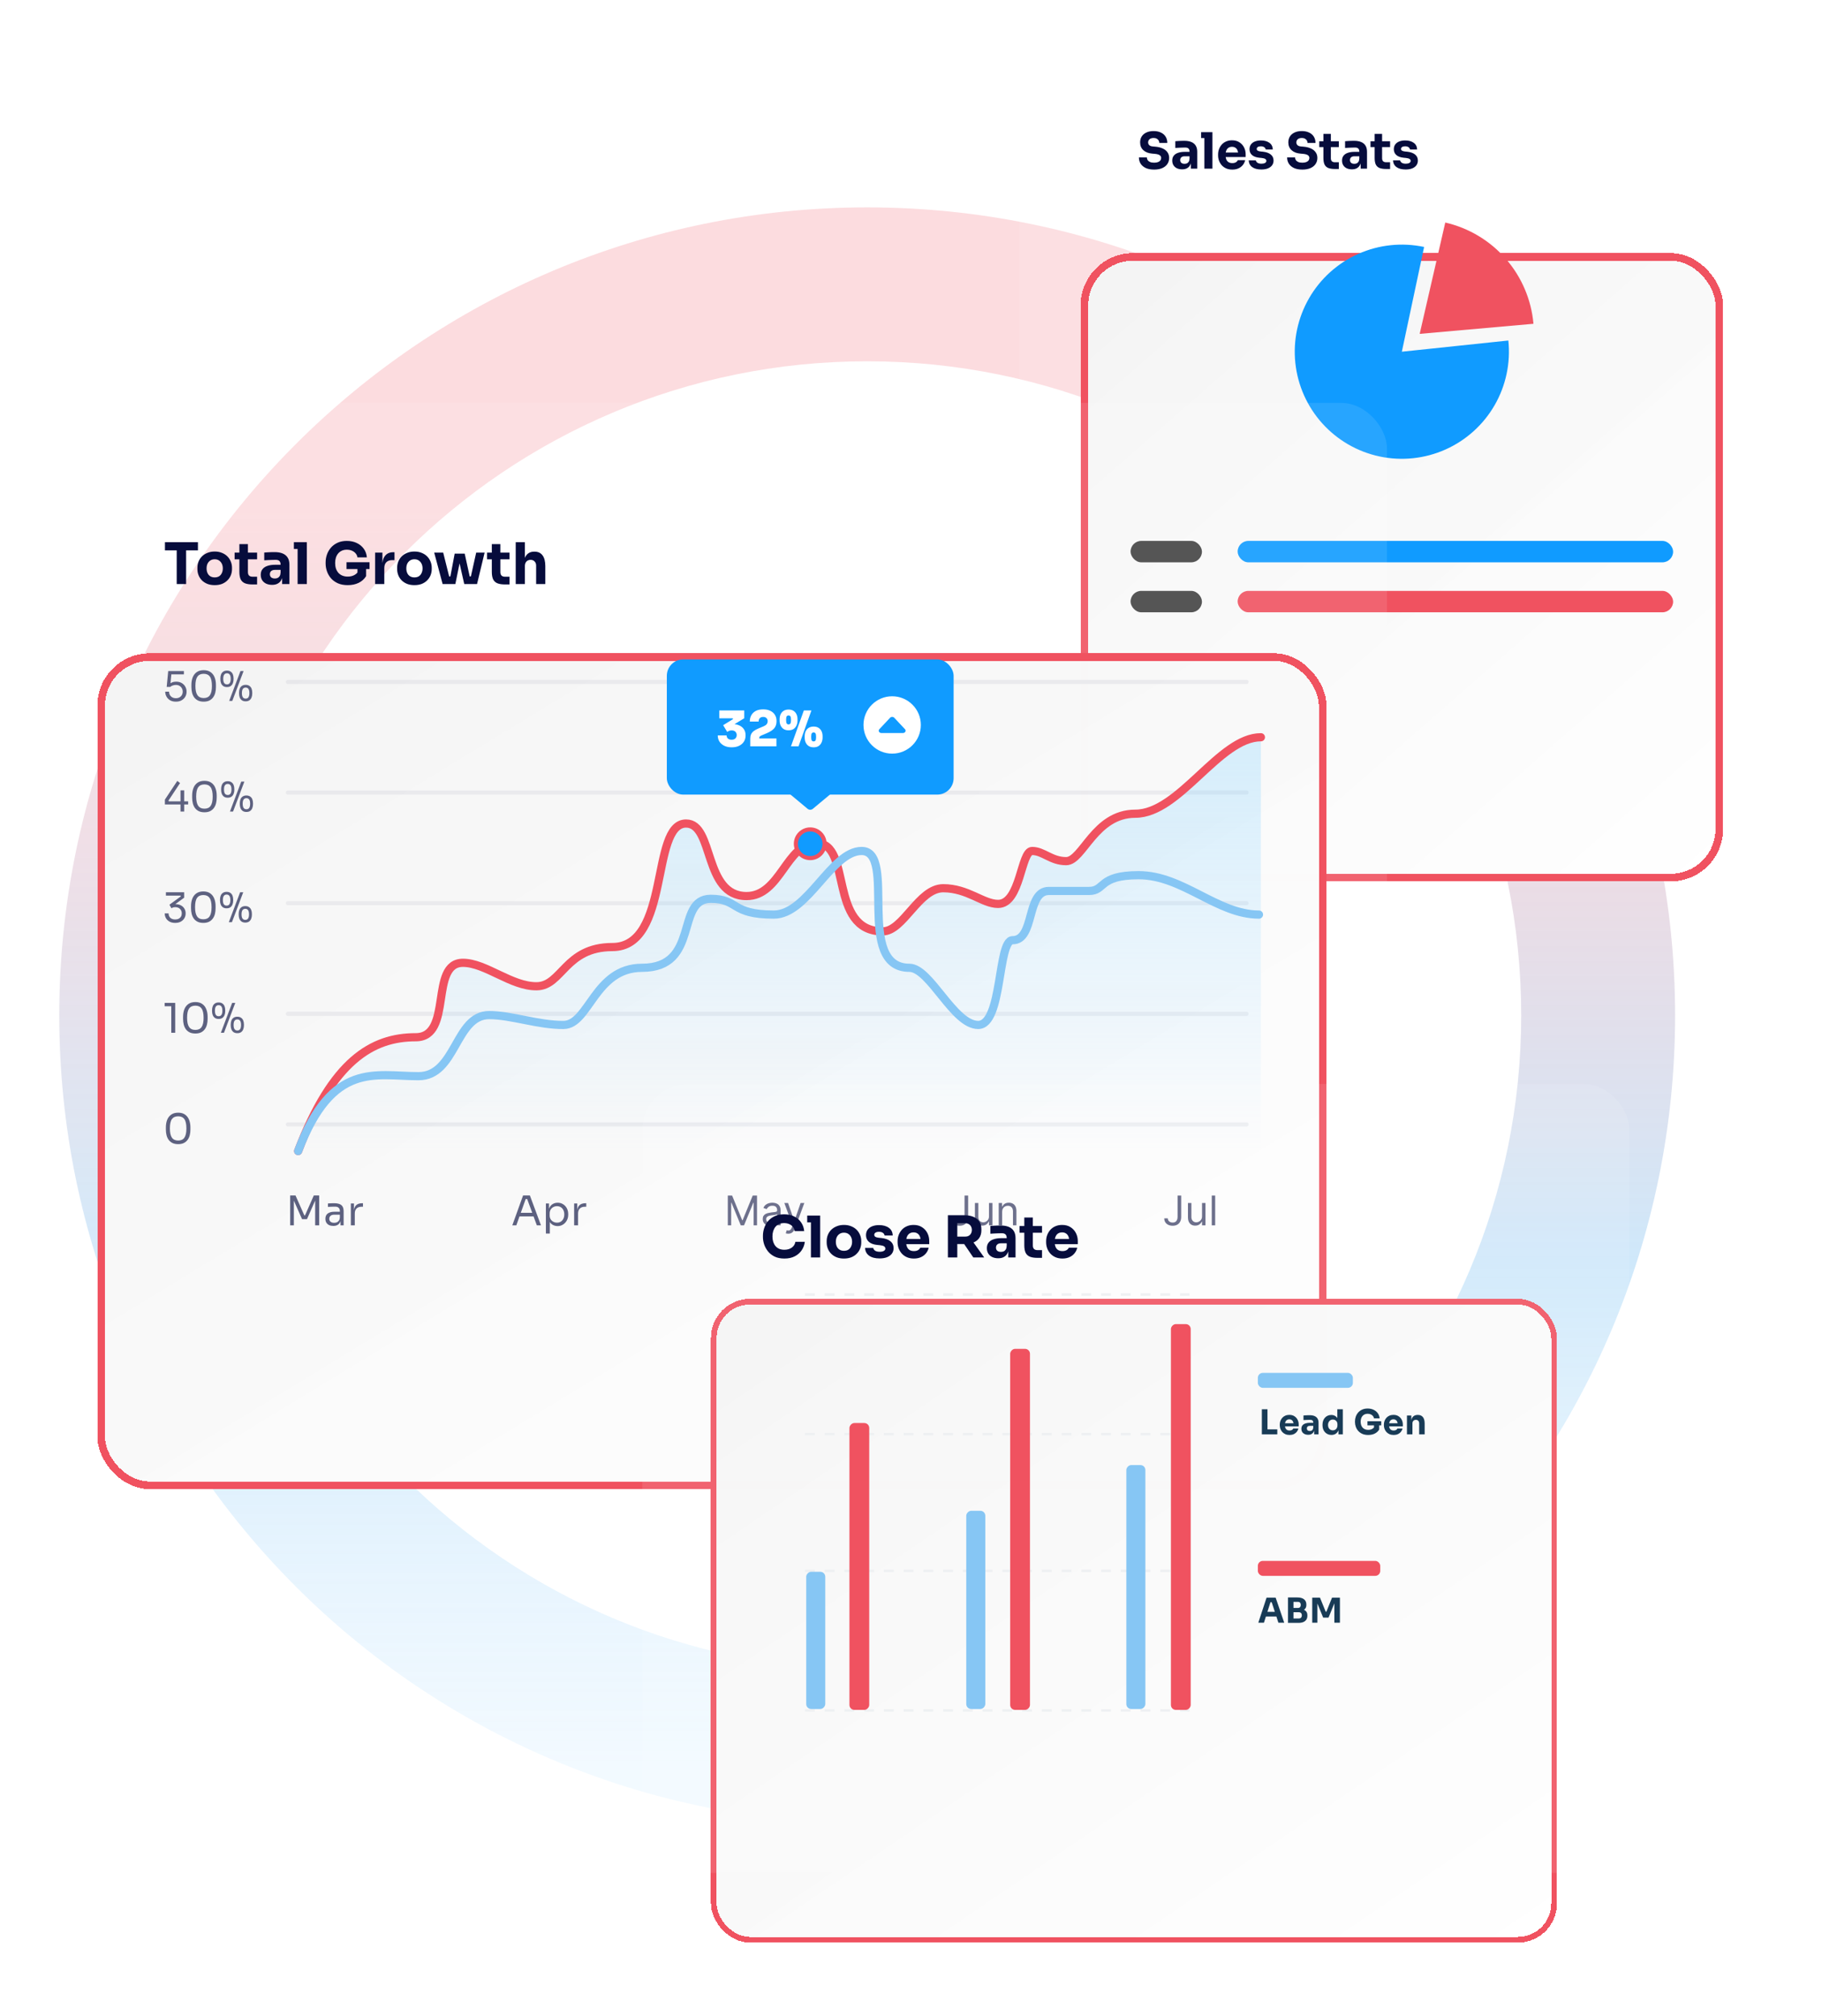 <svg width="395" height="437" viewBox="0 0 395 437" fill="none" xmlns="http://www.w3.org/2000/svg">
<path fill-rule="evenodd" clip-rule="evenodd" d="M188 395.26C284.733 395.26 363.151 316.842 363.151 220.108C363.151 123.375 284.733 44.957 188 44.957C91.266 44.957 12.849 123.375 12.849 220.108C12.849 316.842 91.266 395.26 188 395.26ZM188 361.897C266.308 361.897 329.789 298.416 329.789 220.108C329.789 141.8 266.308 78.319 188 78.319C109.692 78.319 46.211 141.8 46.211 220.108C46.211 298.416 109.692 361.897 188 361.897Z" fill="url(#paint0_linear_2001_5)"/>
<rect x="221.047" y="0.343" width="166.063" height="162.758" rx="9.914" fill="white" fill-opacity="0.1"/>
<g filter="url(#filter0_d_2001_5)">
<rect x="234.266" y="13.562" width="139.293" height="136.197" rx="11.347" fill="url(#paint1_linear_2001_5)" shape-rendering="crispEdges"/>
<rect x="235.092" y="14.388" width="137.64" height="134.545" rx="10.52" stroke="url(#paint2_linear_2001_5)" stroke-width="1.652" shape-rendering="crispEdges"/>
</g>
<path d="M250.215 36.764C249.5 36.764 248.897 36.653 248.406 36.429C247.915 36.198 247.543 35.887 247.29 35.497C247.037 35.1 246.911 34.645 246.911 34.132H248.634C248.634 34.334 248.688 34.522 248.796 34.695C248.912 34.869 249.085 35.01 249.316 35.118C249.547 35.219 249.847 35.27 250.215 35.27C250.548 35.27 250.826 35.226 251.05 35.139C251.273 35.053 251.443 34.934 251.559 34.782C251.674 34.623 251.732 34.443 251.732 34.24C251.732 33.987 251.624 33.789 251.407 33.644C251.19 33.493 250.84 33.395 250.356 33.352L249.76 33.298C248.973 33.233 248.345 32.987 247.875 32.561C247.406 32.135 247.171 31.572 247.171 30.871C247.171 30.365 247.29 29.928 247.529 29.56C247.774 29.192 248.114 28.91 248.547 28.715C248.98 28.513 249.493 28.412 250.085 28.412C250.707 28.412 251.237 28.52 251.678 28.737C252.126 28.946 252.469 29.246 252.707 29.636C252.946 30.019 253.065 30.47 253.065 30.99H251.331C251.331 30.795 251.284 30.618 251.19 30.459C251.097 30.293 250.956 30.16 250.768 30.058C250.587 29.957 250.36 29.907 250.085 29.907C249.825 29.907 249.605 29.95 249.425 30.037C249.251 30.123 249.121 30.243 249.034 30.394C248.948 30.539 248.904 30.698 248.904 30.871C248.904 31.095 248.984 31.29 249.143 31.456C249.302 31.622 249.562 31.72 249.923 31.748L250.53 31.803C251.107 31.853 251.617 31.98 252.057 32.182C252.498 32.377 252.841 32.648 253.086 32.994C253.339 33.334 253.466 33.749 253.466 34.24C253.466 34.746 253.332 35.19 253.065 35.573C252.805 35.948 252.433 36.241 251.949 36.45C251.465 36.66 250.887 36.764 250.215 36.764ZM258.178 36.559V34.804H257.886V32.897C257.886 32.593 257.813 32.366 257.669 32.214C257.525 32.063 257.293 31.987 256.976 31.987C256.817 31.987 256.607 31.99 256.347 31.998C256.087 32.005 255.82 32.016 255.546 32.03C255.271 32.045 255.022 32.059 254.798 32.074V30.611C254.964 30.596 255.159 30.582 255.383 30.568C255.607 30.553 255.838 30.542 256.076 30.535C256.315 30.528 256.539 30.524 256.748 30.524C257.355 30.524 257.864 30.611 258.276 30.784C258.695 30.958 259.012 31.221 259.229 31.575C259.446 31.922 259.554 32.37 259.554 32.919V36.559H258.178ZM256.282 36.71C255.856 36.71 255.481 36.635 255.156 36.483C254.838 36.331 254.589 36.114 254.408 35.833C254.227 35.544 254.137 35.201 254.137 34.804C254.137 34.37 254.249 34.016 254.473 33.742C254.697 33.46 255.011 33.254 255.416 33.124C255.82 32.987 256.286 32.919 256.813 32.919H258.081V33.883H256.802C256.499 33.883 256.264 33.959 256.098 34.11C255.939 34.255 255.86 34.453 255.86 34.706C255.86 34.944 255.939 35.139 256.098 35.291C256.264 35.436 256.499 35.508 256.802 35.508C256.997 35.508 257.171 35.475 257.322 35.41C257.481 35.338 257.611 35.219 257.712 35.053C257.813 34.887 257.871 34.656 257.886 34.359L258.297 34.793C258.261 35.205 258.16 35.551 257.994 35.833C257.835 36.114 257.611 36.331 257.322 36.483C257.041 36.635 256.694 36.71 256.282 36.71ZM261.101 36.559V28.65H262.845V36.559H261.101ZM260.396 29.928V28.65H262.845V29.928H260.396ZM267.161 36.764C266.656 36.764 266.208 36.678 265.818 36.505C265.435 36.331 265.114 36.1 264.854 35.811C264.601 35.515 264.406 35.186 264.269 34.825C264.139 34.457 264.074 34.081 264.074 33.699V33.482C264.074 33.085 264.139 32.706 264.269 32.344C264.406 31.976 264.601 31.647 264.854 31.358C265.107 31.07 265.421 30.842 265.796 30.676C266.179 30.503 266.613 30.416 267.096 30.416C267.732 30.416 268.266 30.56 268.7 30.849C269.14 31.131 269.476 31.503 269.707 31.965C269.939 32.42 270.054 32.919 270.054 33.46V34.045H264.8V33.059H269.003L268.44 33.514C268.44 33.16 268.389 32.857 268.288 32.604C268.187 32.352 268.035 32.16 267.833 32.03C267.638 31.893 267.393 31.824 267.096 31.824C266.793 31.824 266.537 31.893 266.327 32.03C266.118 32.167 265.959 32.37 265.851 32.637C265.742 32.897 265.688 33.218 265.688 33.601C265.688 33.955 265.739 34.266 265.84 34.533C265.941 34.793 266.1 34.995 266.316 35.139C266.533 35.284 266.815 35.356 267.161 35.356C267.479 35.356 267.739 35.295 267.941 35.172C268.144 35.049 268.281 34.898 268.353 34.717H269.946C269.859 35.114 269.689 35.468 269.437 35.779C269.184 36.089 268.866 36.331 268.483 36.505C268.1 36.678 267.66 36.764 267.161 36.764ZM273.456 36.743C272.611 36.743 271.95 36.569 271.474 36.223C270.997 35.876 270.744 35.389 270.715 34.76H272.254C272.282 34.948 272.394 35.118 272.589 35.27C272.792 35.414 273.091 35.486 273.489 35.486C273.792 35.486 274.041 35.436 274.236 35.334C274.438 35.226 274.54 35.075 274.54 34.879C274.54 34.706 274.464 34.569 274.312 34.468C274.16 34.359 273.89 34.284 273.499 34.24L273.034 34.197C272.319 34.125 271.781 33.926 271.419 33.601C271.065 33.276 270.889 32.861 270.889 32.355C270.889 31.936 270.993 31.586 271.203 31.304C271.412 31.023 271.701 30.809 272.069 30.665C272.445 30.521 272.871 30.448 273.348 30.448C274.113 30.448 274.731 30.618 275.2 30.958C275.67 31.29 275.915 31.774 275.937 32.409H274.399C274.37 32.214 274.269 32.052 274.095 31.922C273.922 31.785 273.666 31.716 273.326 31.716C273.059 31.716 272.846 31.767 272.687 31.868C272.528 31.969 272.449 32.106 272.449 32.279C272.449 32.445 272.517 32.572 272.654 32.658C272.792 32.745 273.016 32.807 273.326 32.843L273.792 32.886C274.521 32.965 275.088 33.168 275.493 33.493C275.897 33.818 276.1 34.255 276.1 34.804C276.1 35.201 275.991 35.547 275.775 35.844C275.558 36.133 275.251 36.356 274.854 36.515C274.456 36.667 273.991 36.743 273.456 36.743ZM282.347 36.764C281.632 36.764 281.029 36.653 280.537 36.429C280.046 36.198 279.674 35.887 279.422 35.497C279.169 35.1 279.042 34.645 279.042 34.132H280.765C280.765 34.334 280.819 34.522 280.927 34.695C281.043 34.869 281.216 35.01 281.447 35.118C281.679 35.219 281.978 35.27 282.347 35.27C282.679 35.27 282.957 35.226 283.181 35.139C283.405 35.053 283.575 34.934 283.69 34.782C283.806 34.623 283.863 34.443 283.863 34.24C283.863 33.987 283.755 33.789 283.538 33.644C283.322 33.493 282.971 33.395 282.488 33.352L281.892 33.298C281.104 33.233 280.476 32.987 280.007 32.561C279.537 32.135 279.302 31.572 279.302 30.871C279.302 30.365 279.422 29.928 279.66 29.56C279.905 29.192 280.245 28.91 280.678 28.715C281.112 28.513 281.624 28.412 282.217 28.412C282.838 28.412 283.369 28.52 283.809 28.737C284.257 28.946 284.6 29.246 284.838 29.636C285.077 30.019 285.196 30.47 285.196 30.99H283.463C283.463 30.795 283.416 30.618 283.322 30.459C283.228 30.293 283.087 30.16 282.899 30.058C282.719 29.957 282.491 29.907 282.217 29.907C281.957 29.907 281.736 29.95 281.556 30.037C281.382 30.123 281.252 30.243 281.166 30.394C281.079 30.539 281.036 30.698 281.036 30.871C281.036 31.095 281.115 31.29 281.274 31.456C281.433 31.622 281.693 31.72 282.054 31.748L282.661 31.803C283.239 31.853 283.748 31.98 284.188 32.182C284.629 32.377 284.972 32.648 285.218 32.994C285.47 33.334 285.597 33.749 285.597 34.24C285.597 34.746 285.463 35.19 285.196 35.573C284.936 35.948 284.564 36.241 284.08 36.45C283.596 36.66 283.018 36.764 282.347 36.764ZM289.421 36.635C288.822 36.635 288.338 36.562 287.969 36.418C287.601 36.266 287.33 36.017 287.157 35.67C286.991 35.316 286.908 34.84 286.908 34.24V29.018H288.522V34.305C288.522 34.587 288.594 34.804 288.739 34.955C288.89 35.1 289.103 35.172 289.378 35.172H290.255V36.635H289.421ZM286.008 31.889V30.622H290.255V31.889H286.008ZM294.986 36.559V34.804H294.693V32.897C294.693 32.593 294.621 32.366 294.477 32.214C294.332 32.063 294.101 31.987 293.783 31.987C293.624 31.987 293.415 31.99 293.155 31.998C292.895 32.005 292.628 32.016 292.353 32.03C292.079 32.045 291.83 32.059 291.606 32.074V30.611C291.772 30.596 291.967 30.582 292.191 30.568C292.415 30.553 292.646 30.542 292.884 30.535C293.122 30.528 293.346 30.524 293.556 30.524C294.162 30.524 294.672 30.611 295.083 30.784C295.502 30.958 295.82 31.221 296.037 31.575C296.253 31.922 296.362 32.37 296.362 32.919V36.559H294.986ZM293.09 36.71C292.664 36.71 292.288 36.635 291.963 36.483C291.645 36.331 291.396 36.114 291.216 35.833C291.035 35.544 290.945 35.201 290.945 34.804C290.945 34.37 291.057 34.016 291.281 33.742C291.505 33.46 291.819 33.254 292.223 33.124C292.628 32.987 293.094 32.919 293.621 32.919H294.888V33.883H293.61C293.307 33.883 293.072 33.959 292.906 34.11C292.747 34.255 292.667 34.453 292.667 34.706C292.667 34.944 292.747 35.139 292.906 35.291C293.072 35.436 293.307 35.508 293.61 35.508C293.805 35.508 293.978 35.475 294.13 35.41C294.289 35.338 294.419 35.219 294.52 35.053C294.621 34.887 294.679 34.656 294.693 34.359L295.105 34.793C295.069 35.205 294.968 35.551 294.802 35.833C294.643 36.114 294.419 36.331 294.13 36.483C293.848 36.635 293.502 36.71 293.09 36.71ZM300.53 36.635C299.931 36.635 299.447 36.562 299.078 36.418C298.71 36.266 298.439 36.017 298.266 35.67C298.1 35.316 298.017 34.84 298.017 34.24V29.018H299.631V34.305C299.631 34.587 299.703 34.804 299.848 34.955C299.999 35.1 300.212 35.172 300.487 35.172H301.364V36.635H300.53ZM297.117 31.889V30.622H301.364V31.889H297.117ZM304.741 36.743C303.896 36.743 303.235 36.569 302.758 36.223C302.282 35.876 302.029 35.389 302 34.76H303.539C303.567 34.948 303.679 35.118 303.874 35.27C304.077 35.414 304.376 35.486 304.774 35.486C305.077 35.486 305.326 35.436 305.521 35.334C305.723 35.226 305.824 35.075 305.824 34.879C305.824 34.706 305.749 34.569 305.597 34.468C305.445 34.359 305.174 34.284 304.784 34.24L304.319 34.197C303.604 34.125 303.065 33.926 302.704 33.601C302.35 33.276 302.173 32.861 302.173 32.355C302.173 31.936 302.278 31.586 302.488 31.304C302.697 31.023 302.986 30.809 303.354 30.665C303.73 30.521 304.156 30.448 304.633 30.448C305.398 30.448 306.016 30.618 306.485 30.958C306.955 31.29 307.2 31.774 307.222 32.409H305.684C305.655 32.214 305.554 32.052 305.38 31.922C305.207 31.785 304.951 31.716 304.611 31.716C304.344 31.716 304.131 31.767 303.972 31.868C303.813 31.969 303.734 32.106 303.734 32.279C303.734 32.445 303.802 32.572 303.939 32.658C304.077 32.745 304.301 32.807 304.611 32.843L305.077 32.886C305.806 32.965 306.373 33.168 306.778 33.493C307.182 33.818 307.385 34.255 307.385 34.804C307.385 35.201 307.276 35.547 307.06 35.844C306.843 36.133 306.536 36.356 306.139 36.515C305.741 36.667 305.276 36.743 304.741 36.743Z" fill="#060C3C"/>
<rect x="268.315" y="117.258" width="94.409" height="4.643" rx="2.322" fill="#109BFF"/>
<rect x="245.1" y="117.258" width="15.477" height="4.643" rx="2.322" fill="#434343"/>
<rect x="268.315" y="128.092" width="94.409" height="4.643" rx="2.322" fill="#F05260"/>
<rect x="245.1" y="128.092" width="15.477" height="4.643" rx="2.322" fill="#434343"/>
<path d="M308.739 53.536C303.943 52.517 298.948 53.041 294.469 55.036C289.99 57.03 286.258 60.39 283.807 64.636C281.355 68.882 280.311 73.795 280.823 78.671C281.336 83.546 283.379 88.135 286.659 91.778C289.94 95.421 294.289 97.933 299.085 98.952C303.88 99.971 308.876 99.446 313.354 97.452C317.833 95.458 321.566 92.097 324.017 87.852C326.468 83.606 327.512 78.693 327 73.817L303.912 76.244L308.739 53.536Z" fill="#109BFF"/>
<path d="M313.326 48.24C318.422 49.411 323.017 52.166 326.453 56.109C329.888 60.052 331.986 64.981 332.447 70.19L307.781 72.375L313.326 48.24Z" fill="#F05260"/>
<rect x="8.224" y="87.347" width="292.47" height="207.372" rx="9.914" fill="white" fill-opacity="0.1"/>
<g filter="url(#filter1_d_2001_5)">
<rect x="21.11" y="100.312" width="266.454" height="181.189" rx="11.347" fill="url(#paint3_linear_2001_5)" shape-rendering="crispEdges"/>
<rect x="21.936" y="101.138" width="264.801" height="179.536" rx="10.52" stroke="url(#paint4_linear_2001_5)" stroke-width="1.652" shape-rendering="crispEdges"/>
</g>
<line opacity="0.2" x1="62.411" y1="243.753" x2="270.245" y2="243.753" stroke="#B4B6C4" stroke-width="0.888" stroke-linecap="round"/>
<line opacity="0.2" x1="62.411" y1="219.772" x2="270.245" y2="219.772" stroke="#B4B6C4" stroke-width="0.888" stroke-linecap="round"/>
<line opacity="0.2" x1="62.411" y1="195.79" x2="270.245" y2="195.79" stroke="#B4B6C4" stroke-width="0.888" stroke-linecap="round"/>
<line opacity="0.2" x1="62.411" y1="171.81" x2="270.245" y2="171.81" stroke="#B4B6C4" stroke-width="0.888" stroke-linecap="round"/>
<line opacity="0.2" x1="62.411" y1="147.83" x2="270.245" y2="147.83" stroke="#B4B6C4" stroke-width="0.888" stroke-linecap="round"/>
<path d="M35.748 174.389V173.341L38.439 169.282L39.034 169.753L36.52 173.554L36.6 173.714H40.792V174.389H35.748ZM39.132 175.926V171.334H39.931V175.926H39.132ZM44.324 176.086C43.838 176.086 43.424 176.003 43.08 175.837C42.743 175.665 42.468 175.434 42.254 175.144C42.047 174.854 41.896 174.52 41.801 174.141C41.707 173.756 41.659 173.35 41.659 172.924V172.444C41.659 171.846 41.751 171.307 41.935 170.828C42.124 170.348 42.414 169.969 42.805 169.691C43.202 169.407 43.708 169.265 44.324 169.265C44.94 169.265 45.443 169.407 45.834 169.691C46.225 169.969 46.512 170.348 46.695 170.828C46.885 171.307 46.98 171.846 46.98 172.444V172.924C46.98 173.35 46.932 173.756 46.837 174.141C46.743 174.52 46.589 174.854 46.376 175.144C46.168 175.434 45.896 175.665 45.559 175.837C45.221 176.003 44.809 176.086 44.324 176.086ZM44.324 175.304C44.94 175.304 45.39 175.097 45.674 174.682C45.964 174.262 46.109 173.599 46.109 172.693C46.109 171.746 45.961 171.068 45.665 170.659C45.375 170.25 44.928 170.046 44.324 170.046C43.714 170.046 43.261 170.25 42.965 170.659C42.675 171.068 42.53 171.74 42.53 172.675C42.53 173.587 42.675 174.253 42.965 174.674C43.255 175.094 43.708 175.304 44.324 175.304ZM49.85 175.926L52.301 169.442H52.976L50.525 175.926H49.85ZM49.37 172.924C49.033 172.924 48.757 172.847 48.544 172.693C48.337 172.539 48.183 172.335 48.082 172.08C47.988 171.825 47.94 171.55 47.94 171.254V171.023C47.94 170.703 47.991 170.419 48.091 170.171C48.192 169.916 48.349 169.718 48.562 169.575C48.775 169.427 49.044 169.353 49.37 169.353C49.702 169.353 49.971 169.427 50.178 169.575C50.392 169.718 50.548 169.916 50.649 170.171C50.75 170.419 50.8 170.703 50.8 171.023V171.254C50.8 171.55 50.75 171.825 50.649 172.08C50.554 172.335 50.404 172.539 50.196 172.693C49.989 172.847 49.714 172.924 49.37 172.924ZM49.37 172.338C49.643 172.338 49.844 172.24 49.974 172.045C50.11 171.843 50.178 171.544 50.178 171.148C50.178 170.727 50.11 170.422 49.974 170.233C49.838 170.037 49.637 169.94 49.37 169.94C49.104 169.94 48.902 170.037 48.766 170.233C48.63 170.422 48.562 170.724 48.562 171.139C48.562 171.535 48.627 171.834 48.757 172.036C48.894 172.237 49.098 172.338 49.37 172.338ZM53.42 176.015C53.083 176.015 52.807 175.938 52.594 175.784C52.387 175.63 52.233 175.426 52.132 175.171C52.038 174.916 51.99 174.641 51.99 174.345V174.114C51.99 173.794 52.041 173.51 52.141 173.261C52.242 173.007 52.399 172.808 52.612 172.666C52.825 172.518 53.095 172.444 53.42 172.444C53.752 172.444 54.021 172.518 54.228 172.666C54.442 172.808 54.599 173.007 54.699 173.261C54.8 173.51 54.85 173.794 54.85 174.114V174.345C54.85 174.641 54.8 174.916 54.699 175.171C54.605 175.426 54.453 175.63 54.246 175.784C54.039 175.938 53.764 176.015 53.42 176.015ZM53.42 175.429C53.693 175.429 53.894 175.331 54.024 175.135C54.16 174.934 54.228 174.635 54.228 174.238C54.228 173.818 54.16 173.513 54.024 173.324C53.888 173.128 53.687 173.03 53.42 173.03C53.154 173.03 52.953 173.128 52.816 173.324C52.68 173.513 52.612 173.815 52.612 174.229C52.612 174.626 52.677 174.925 52.807 175.127C52.944 175.328 53.148 175.429 53.42 175.429Z" fill="#5D6180"/>
<path d="M37.977 200.067C37.491 200.067 37.08 199.972 36.742 199.783C36.405 199.593 36.147 199.342 35.97 199.028C35.798 198.714 35.712 198.373 35.712 198.006H36.547C36.547 198.409 36.674 198.729 36.929 198.966C37.189 199.202 37.539 199.321 37.977 199.321C38.267 199.321 38.519 199.268 38.732 199.161C38.945 199.054 39.111 198.903 39.229 198.708C39.348 198.507 39.407 198.273 39.407 198.006C39.407 197.604 39.277 197.278 39.016 197.029C38.761 196.781 38.418 196.656 37.986 196.656C37.802 196.656 37.642 196.68 37.506 196.727C37.376 196.769 37.261 196.822 37.16 196.887L36.733 196.123L39.212 194.312L39.123 194.152H35.97V193.423H39.922V194.605L37.87 196.097L37.249 196.123C37.349 196.088 37.459 196.058 37.577 196.035C37.702 196.011 37.847 195.999 38.013 195.999C38.486 195.999 38.889 196.088 39.22 196.266C39.552 196.443 39.804 196.68 39.975 196.976C40.153 197.272 40.242 197.595 40.242 197.944V198.069C40.242 198.412 40.153 198.738 39.975 199.046C39.804 199.348 39.549 199.593 39.212 199.783C38.88 199.972 38.468 200.067 37.977 200.067ZM44.081 200.067C43.596 200.067 43.181 199.984 42.838 199.818C42.5 199.647 42.225 199.416 42.012 199.125C41.804 198.835 41.653 198.501 41.559 198.122C41.464 197.737 41.416 197.331 41.416 196.905V196.425C41.416 195.827 41.508 195.289 41.692 194.809C41.881 194.329 42.171 193.95 42.562 193.672C42.959 193.388 43.465 193.246 44.081 193.246C44.697 193.246 45.2 193.388 45.591 193.672C45.982 193.95 46.269 194.329 46.453 194.809C46.642 195.289 46.737 195.827 46.737 196.425V196.905C46.737 197.331 46.689 197.737 46.595 198.122C46.5 198.501 46.346 198.835 46.133 199.125C45.925 199.416 45.653 199.647 45.316 199.818C44.978 199.984 44.567 200.067 44.081 200.067ZM44.081 199.285C44.697 199.285 45.147 199.078 45.431 198.664C45.721 198.243 45.866 197.58 45.866 196.674C45.866 195.727 45.718 195.049 45.422 194.64C45.132 194.232 44.685 194.027 44.081 194.027C43.471 194.027 43.018 194.232 42.722 194.64C42.432 195.049 42.287 195.721 42.287 196.656C42.287 197.568 42.432 198.234 42.722 198.655C43.012 199.075 43.465 199.285 44.081 199.285ZM49.607 199.907L52.058 193.423H52.733L50.282 199.907H49.607ZM49.127 196.905C48.79 196.905 48.514 196.828 48.301 196.674C48.094 196.52 47.94 196.316 47.84 196.061C47.745 195.807 47.697 195.531 47.697 195.235V195.004C47.697 194.685 47.748 194.4 47.848 194.152C47.949 193.897 48.106 193.699 48.319 193.557C48.532 193.409 48.802 193.335 49.127 193.335C49.459 193.335 49.728 193.409 49.936 193.557C50.149 193.699 50.306 193.897 50.406 194.152C50.507 194.4 50.557 194.685 50.557 195.004V195.235C50.557 195.531 50.507 195.807 50.406 196.061C50.312 196.316 50.161 196.52 49.953 196.674C49.746 196.828 49.471 196.905 49.127 196.905ZM49.127 196.319C49.4 196.319 49.601 196.221 49.731 196.026C49.867 195.824 49.936 195.525 49.936 195.129C49.936 194.708 49.867 194.403 49.731 194.214C49.595 194.018 49.394 193.921 49.127 193.921C48.861 193.921 48.66 194.018 48.523 194.214C48.387 194.403 48.319 194.705 48.319 195.12C48.319 195.517 48.384 195.816 48.514 196.017C48.651 196.218 48.855 196.319 49.127 196.319ZM53.177 199.996C52.84 199.996 52.565 199.919 52.351 199.765C52.144 199.611 51.99 199.407 51.89 199.152C51.795 198.898 51.748 198.622 51.748 198.326V198.095C51.748 197.775 51.798 197.491 51.898 197.243C51.999 196.988 52.156 196.79 52.369 196.647C52.582 196.499 52.852 196.425 53.177 196.425C53.509 196.425 53.778 196.499 53.986 196.647C54.199 196.79 54.356 196.988 54.456 197.243C54.557 197.491 54.607 197.775 54.607 198.095V198.326C54.607 198.622 54.557 198.898 54.456 199.152C54.362 199.407 54.211 199.611 54.003 199.765C53.796 199.919 53.521 199.996 53.177 199.996ZM53.177 199.41C53.45 199.41 53.651 199.312 53.781 199.117C53.918 198.915 53.986 198.616 53.986 198.22C53.986 197.799 53.918 197.494 53.781 197.305C53.645 197.109 53.444 197.012 53.177 197.012C52.911 197.012 52.71 197.109 52.574 197.305C52.437 197.494 52.369 197.796 52.369 198.211C52.369 198.607 52.434 198.906 52.565 199.108C52.701 199.309 52.905 199.41 53.177 199.41Z" fill="#5D6180"/>
<path d="M37.133 223.887V217.829L37.524 218.131H35.694V217.403H37.986V223.887H37.133ZM42.355 224.046C41.869 224.046 41.455 223.964 41.111 223.798C40.774 223.626 40.499 223.395 40.285 223.105C40.078 222.815 39.927 222.48 39.833 222.101C39.738 221.716 39.69 221.311 39.69 220.885V220.405C39.69 219.807 39.782 219.268 39.966 218.788C40.155 218.309 40.445 217.93 40.836 217.652C41.233 217.367 41.739 217.225 42.355 217.225C42.971 217.225 43.474 217.367 43.865 217.652C44.256 217.93 44.543 218.309 44.726 218.788C44.916 219.268 45.011 219.807 45.011 220.405V220.885C45.011 221.311 44.963 221.716 44.868 222.101C44.774 222.48 44.62 222.815 44.407 223.105C44.199 223.395 43.927 223.626 43.59 223.798C43.252 223.964 42.84 224.046 42.355 224.046ZM42.355 223.265C42.971 223.265 43.421 223.058 43.705 222.643C43.995 222.223 44.14 221.56 44.14 220.654C44.14 219.706 43.992 219.028 43.696 218.62C43.406 218.211 42.959 218.007 42.355 218.007C41.745 218.007 41.292 218.211 40.996 218.62C40.706 219.028 40.561 219.7 40.561 220.636C40.561 221.548 40.706 222.214 40.996 222.634C41.286 223.055 41.739 223.265 42.355 223.265ZM47.881 223.887L50.332 217.403H51.007L48.556 223.887H47.881ZM47.401 220.885C47.064 220.885 46.788 220.808 46.575 220.654C46.368 220.5 46.214 220.295 46.113 220.041C46.019 219.786 45.971 219.511 45.971 219.215V218.984C45.971 218.664 46.022 218.38 46.122 218.131C46.223 217.877 46.38 217.678 46.593 217.536C46.806 217.388 47.076 217.314 47.401 217.314C47.733 217.314 48.002 217.388 48.209 217.536C48.423 217.678 48.58 217.877 48.68 218.131C48.781 218.38 48.831 218.664 48.831 218.984V219.215C48.831 219.511 48.781 219.786 48.68 220.041C48.586 220.295 48.434 220.5 48.227 220.654C48.02 220.808 47.745 220.885 47.401 220.885ZM47.401 220.298C47.674 220.298 47.875 220.201 48.005 220.005C48.141 219.804 48.209 219.505 48.209 219.108C48.209 218.688 48.141 218.383 48.005 218.193C47.869 217.998 47.668 217.9 47.401 217.9C47.135 217.9 46.934 217.998 46.797 218.193C46.661 218.383 46.593 218.685 46.593 219.099C46.593 219.496 46.658 219.795 46.788 219.996C46.925 220.198 47.129 220.298 47.401 220.298ZM51.451 223.975C51.114 223.975 50.839 223.898 50.625 223.744C50.418 223.591 50.264 223.386 50.163 223.132C50.069 222.877 50.021 222.602 50.021 222.306V222.075C50.021 221.755 50.072 221.471 50.172 221.222C50.273 220.967 50.43 220.769 50.643 220.627C50.856 220.479 51.126 220.405 51.451 220.405C51.783 220.405 52.052 220.479 52.26 220.627C52.473 220.769 52.63 220.967 52.73 221.222C52.831 221.471 52.881 221.755 52.881 222.075V222.306C52.881 222.602 52.831 222.877 52.73 223.132C52.636 223.386 52.485 223.591 52.277 223.744C52.07 223.898 51.795 223.975 51.451 223.975ZM51.451 223.389C51.724 223.389 51.925 223.292 52.055 223.096C52.191 222.895 52.26 222.596 52.26 222.199C52.26 221.779 52.191 221.474 52.055 221.284C51.919 221.089 51.718 220.991 51.451 220.991C51.185 220.991 50.984 221.089 50.847 221.284C50.711 221.474 50.643 221.776 50.643 222.19C50.643 222.587 50.708 222.886 50.839 223.087C50.975 223.289 51.179 223.389 51.451 223.389Z" fill="#5D6180"/>
<path d="M38.625 248.028C38.14 248.028 37.725 247.945 37.382 247.779C37.044 247.607 36.769 247.376 36.556 247.086C36.349 246.796 36.198 246.461 36.103 246.083C36.008 245.698 35.961 245.292 35.961 244.866V244.386C35.961 243.788 36.053 243.249 36.236 242.77C36.426 242.29 36.716 241.911 37.106 241.633C37.503 241.349 38.01 241.206 38.625 241.206C39.241 241.206 39.744 241.349 40.135 241.633C40.526 241.911 40.813 242.29 40.997 242.77C41.186 243.249 41.281 243.788 41.281 244.386V244.866C41.281 245.292 41.234 245.698 41.139 246.083C41.044 246.461 40.89 246.796 40.677 247.086C40.47 247.376 40.197 247.607 39.86 247.779C39.522 247.945 39.111 248.028 38.625 248.028ZM38.625 247.246C39.241 247.246 39.691 247.039 39.975 246.624C40.266 246.204 40.411 245.541 40.411 244.635C40.411 243.687 40.263 243.009 39.967 242.601C39.676 242.192 39.229 241.988 38.625 241.988C38.015 241.988 37.562 242.192 37.266 242.601C36.976 243.009 36.831 243.681 36.831 244.617C36.831 245.529 36.976 246.195 37.266 246.615C37.556 247.036 38.01 247.246 38.625 247.246Z" fill="#5D6180"/>
<path d="M38.128 152.105C37.631 152.105 37.21 152.004 36.867 151.803C36.523 151.595 36.263 151.326 36.085 150.994C35.907 150.663 35.819 150.311 35.819 149.937H36.654C36.654 150.21 36.713 150.453 36.831 150.666C36.956 150.879 37.127 151.048 37.346 151.172C37.565 151.296 37.826 151.359 38.128 151.359C38.424 151.359 38.682 151.299 38.901 151.181C39.126 151.057 39.3 150.888 39.425 150.675C39.549 150.456 39.611 150.21 39.611 149.937C39.611 149.665 39.549 149.419 39.425 149.2C39.306 148.981 39.135 148.807 38.91 148.676C38.69 148.546 38.43 148.481 38.128 148.481C37.909 148.481 37.687 148.519 37.462 148.596C37.237 148.667 37.056 148.771 36.92 148.907H36.138L36.467 145.461H39.869V146.189H36.964L37.178 145.896L36.929 148.41L36.698 148.33C36.87 148.158 37.077 148.022 37.32 147.921C37.568 147.821 37.85 147.77 38.163 147.77C38.661 147.77 39.078 147.874 39.416 148.081C39.753 148.283 40.008 148.546 40.18 148.872C40.357 149.191 40.446 149.526 40.446 149.875V150C40.446 150.349 40.357 150.687 40.18 151.012C40.002 151.332 39.739 151.595 39.389 151.803C39.046 152.004 38.625 152.105 38.128 152.105ZM44.159 152.105C43.674 152.105 43.259 152.022 42.916 151.856C42.578 151.684 42.303 151.453 42.09 151.163C41.882 150.873 41.731 150.538 41.637 150.16C41.542 149.775 41.495 149.369 41.495 148.943V148.463C41.495 147.865 41.586 147.326 41.77 146.847C41.959 146.367 42.249 145.988 42.64 145.71C43.037 145.426 43.543 145.283 44.159 145.283C44.775 145.283 45.278 145.426 45.669 145.71C46.06 145.988 46.347 146.367 46.531 146.847C46.72 147.326 46.815 147.865 46.815 148.463V148.943C46.815 149.369 46.767 149.775 46.673 150.16C46.578 150.538 46.424 150.873 46.211 151.163C46.004 151.453 45.731 151.684 45.394 151.856C45.056 152.022 44.645 152.105 44.159 152.105ZM44.159 151.323C44.775 151.323 45.225 151.116 45.509 150.701C45.799 150.281 45.944 149.618 45.944 148.712C45.944 147.764 45.796 147.086 45.5 146.678C45.21 146.269 44.763 146.065 44.159 146.065C43.549 146.065 43.096 146.269 42.8 146.678C42.51 147.086 42.365 147.758 42.365 148.694C42.365 149.606 42.51 150.272 42.8 150.692C43.09 151.113 43.543 151.323 44.159 151.323ZM49.685 151.945L52.136 145.461H52.811L50.36 151.945H49.685ZM49.205 148.943C48.868 148.943 48.593 148.866 48.379 148.712C48.172 148.558 48.018 148.354 47.917 148.099C47.823 147.844 47.775 147.569 47.775 147.273V147.042C47.775 146.722 47.826 146.438 47.926 146.189C48.027 145.935 48.184 145.736 48.397 145.594C48.61 145.446 48.88 145.372 49.205 145.372C49.537 145.372 49.806 145.446 50.014 145.594C50.227 145.736 50.384 145.935 50.484 146.189C50.585 146.438 50.635 146.722 50.635 147.042V147.273C50.635 147.569 50.585 147.844 50.484 148.099C50.39 148.354 50.239 148.558 50.031 148.712C49.824 148.866 49.549 148.943 49.205 148.943ZM49.205 148.357C49.478 148.357 49.679 148.259 49.809 148.063C49.946 147.862 50.014 147.563 50.014 147.166C50.014 146.746 49.946 146.441 49.809 146.252C49.673 146.056 49.472 145.958 49.205 145.958C48.939 145.958 48.738 146.056 48.601 146.252C48.465 146.441 48.397 146.743 48.397 147.157C48.397 147.554 48.462 147.853 48.593 148.055C48.729 148.256 48.933 148.357 49.205 148.357ZM53.255 152.034C52.918 152.034 52.643 151.957 52.429 151.803C52.222 151.649 52.068 151.444 51.968 151.19C51.873 150.935 51.825 150.66 51.825 150.364V150.133C51.825 149.813 51.876 149.529 51.977 149.28C52.077 149.026 52.234 148.827 52.447 148.685C52.66 148.537 52.93 148.463 53.255 148.463C53.587 148.463 53.856 148.537 54.064 148.685C54.277 148.827 54.434 149.026 54.535 149.28C54.635 149.529 54.685 149.813 54.685 150.133V150.364C54.685 150.66 54.635 150.935 54.535 151.19C54.44 151.444 54.289 151.649 54.081 151.803C53.874 151.957 53.599 152.034 53.255 152.034ZM53.255 151.447C53.528 151.447 53.729 151.35 53.859 151.154C53.996 150.953 54.064 150.654 54.064 150.257C54.064 149.837 53.996 149.532 53.859 149.342C53.723 149.147 53.522 149.049 53.255 149.049C52.989 149.049 52.788 149.147 52.651 149.342C52.515 149.532 52.447 149.834 52.447 150.248C52.447 150.645 52.512 150.944 52.643 151.145C52.779 151.347 52.983 151.447 53.255 151.447Z" fill="#5D6180"/>
<path d="M62.908 265.631V259.147H64.063L65.981 263.472H66.124L68.033 259.147H69.197V265.631H68.326V260.097L68.388 260.115L66.55 264.29H65.484L63.637 260.115L63.708 260.097V265.631H62.908ZM73.823 265.631V264.21H73.681V262.567C73.681 262.241 73.595 261.995 73.424 261.829C73.258 261.664 73.012 261.581 72.686 261.581C72.503 261.581 72.313 261.584 72.118 261.59C71.923 261.595 71.736 261.601 71.558 261.607C71.381 261.613 71.227 261.622 71.097 261.634V260.888C71.227 260.876 71.363 260.867 71.505 260.861C71.653 260.849 71.804 260.843 71.958 260.843C72.112 260.838 72.26 260.835 72.402 260.835C72.888 260.835 73.284 260.894 73.592 261.012C73.9 261.125 74.128 261.311 74.276 261.572C74.424 261.832 74.498 262.185 74.498 262.629V265.631H73.823ZM72.269 265.755C71.914 265.755 71.606 265.696 71.345 265.577C71.091 265.453 70.892 265.275 70.75 265.045C70.614 264.814 70.546 264.535 70.546 264.21C70.546 263.872 70.62 263.591 70.768 263.366C70.922 263.141 71.144 262.972 71.434 262.86C71.724 262.741 72.074 262.682 72.482 262.682H73.77V263.321H72.447C72.103 263.321 71.84 263.404 71.656 263.57C71.473 263.736 71.381 263.949 71.381 264.21C71.381 264.47 71.473 264.68 71.656 264.84C71.84 265 72.103 265.08 72.447 265.08C72.648 265.08 72.84 265.045 73.024 264.973C73.207 264.897 73.359 264.772 73.477 264.6C73.601 264.423 73.669 264.18 73.681 263.872L73.912 264.21C73.882 264.547 73.8 264.831 73.663 265.062C73.533 265.287 73.35 265.459 73.113 265.577C72.882 265.696 72.601 265.755 72.269 265.755ZM76.063 265.631V260.888H76.738V262.842H76.703C76.703 262.149 76.854 261.643 77.156 261.323C77.464 260.997 77.922 260.835 78.532 260.835H78.692V261.598H78.39C77.917 261.598 77.552 261.726 77.298 261.98C77.043 262.229 76.916 262.59 76.916 263.064V265.631H76.063Z" fill="#5D6180"/>
<path d="M111.065 265.631L113.401 259.147H114.875L117.282 265.631H116.385L114.209 259.715L114.636 259.929H113.588L114.04 259.715L111.936 265.631H111.065ZM112.46 263.695L112.753 262.913H115.55L115.844 263.695H112.46ZM118.347 267.407V260.888H119.022V262.94L118.862 262.922C118.892 262.413 118.998 261.998 119.182 261.678C119.371 261.353 119.617 261.113 119.919 260.959C120.221 260.805 120.55 260.728 120.905 260.728C121.248 260.728 121.559 260.793 121.837 260.923C122.122 261.054 122.364 261.231 122.566 261.456C122.767 261.681 122.921 261.942 123.028 262.238C123.134 262.534 123.187 262.848 123.187 263.179V263.339C123.187 263.671 123.131 263.985 123.019 264.281C122.906 264.577 122.746 264.837 122.539 265.062C122.338 265.287 122.095 265.465 121.811 265.595C121.533 265.725 121.225 265.791 120.887 265.791C120.55 265.791 120.227 265.717 119.919 265.569C119.611 265.421 119.356 265.181 119.155 264.849C118.954 264.518 118.838 264.082 118.809 263.544L119.2 264.254V267.407H118.347ZM120.754 265.045C121.074 265.045 121.352 264.971 121.589 264.822C121.826 264.669 122.009 264.458 122.139 264.192C122.27 263.92 122.335 263.609 122.335 263.259C122.335 262.904 122.27 262.593 122.139 262.327C122.009 262.06 121.826 261.853 121.589 261.705C121.352 261.551 121.074 261.474 120.754 261.474C120.47 261.474 120.206 261.539 119.963 261.669C119.721 261.794 119.525 261.977 119.377 262.22C119.235 262.457 119.164 262.744 119.164 263.082V263.49C119.164 263.816 119.238 264.094 119.386 264.325C119.534 264.556 119.73 264.734 119.972 264.858C120.215 264.982 120.476 265.045 120.754 265.045ZM124.47 265.631V260.888H125.146V262.842H125.11C125.11 262.149 125.261 261.643 125.563 261.323C125.871 260.997 126.33 260.835 126.94 260.835H127.1V261.598H126.798C126.324 261.598 125.96 261.726 125.705 261.98C125.45 262.229 125.323 262.59 125.323 263.064V265.631H124.47Z" fill="#5D6180"/>
<path d="M157.784 259.171H158.718L160.913 264.533H160.989L163.184 259.171H164.117V265.631H163.386V260.723H163.323L161.304 265.631H160.598L158.579 260.723H158.516V265.631H157.784V259.171ZM167.011 265.744C166.704 265.744 166.425 265.686 166.175 265.571C165.924 265.453 165.726 265.284 165.579 265.063C165.431 264.84 165.358 264.571 165.358 264.256C165.358 263.978 165.412 263.753 165.522 263.581C165.631 263.406 165.777 263.269 165.96 263.171C166.143 263.072 166.345 262.998 166.566 262.95C166.789 262.899 167.013 262.859 167.238 262.83C167.532 262.792 167.771 262.764 167.954 262.745C168.139 262.724 168.273 262.689 168.357 262.641C168.444 262.592 168.487 262.508 168.487 262.388V262.363C168.487 262.052 168.401 261.81 168.231 261.638C168.063 261.465 167.807 261.379 167.465 261.379C167.109 261.379 166.831 261.457 166.629 261.612C166.427 261.768 166.285 261.934 166.203 262.111L165.497 261.858C165.623 261.564 165.791 261.335 166.001 261.171C166.214 261.005 166.445 260.889 166.695 260.824C166.947 260.757 167.196 260.723 167.439 260.723C167.595 260.723 167.774 260.742 167.976 260.78C168.18 260.816 168.376 260.89 168.565 261.004C168.757 261.117 168.916 261.289 169.042 261.518C169.168 261.747 169.231 262.054 169.231 262.439V265.631H168.487V264.975H168.449C168.398 265.08 168.314 265.192 168.196 265.312C168.079 265.432 167.922 265.534 167.726 265.618C167.531 265.702 167.292 265.744 167.011 265.744ZM167.124 265.076C167.418 265.076 167.667 265.018 167.868 264.902C168.072 264.787 168.226 264.637 168.329 264.454C168.434 264.271 168.487 264.079 168.487 263.877V263.196C168.455 263.234 168.386 263.268 168.278 263.3C168.173 263.329 168.051 263.356 167.913 263.379C167.776 263.4 167.642 263.419 167.512 263.436C167.384 263.45 167.28 263.463 167.2 263.473C167.006 263.499 166.825 263.54 166.657 263.596C166.491 263.651 166.357 263.734 166.254 263.846C166.153 263.955 166.102 264.104 166.102 264.293C166.102 264.552 166.198 264.748 166.389 264.88C166.583 265.01 166.828 265.076 167.124 265.076ZM170.896 267.447C170.769 267.447 170.657 267.437 170.558 267.416C170.459 267.397 170.391 267.378 170.353 267.359L170.542 266.703C170.723 266.749 170.883 266.766 171.022 266.754C171.16 266.741 171.283 266.679 171.391 266.567C171.5 266.458 171.6 266.28 171.69 266.034L171.829 265.656L170.038 260.786H170.845L172.182 264.647H172.233L173.57 260.786H174.378L172.321 266.337C172.229 266.587 172.114 266.795 171.977 266.959C171.841 267.125 171.682 267.248 171.501 267.328C171.322 267.408 171.121 267.447 170.896 267.447Z" fill="#5D6180"/>
<path d="M209.108 259.171H209.89V263.789C209.89 264.201 209.814 264.551 209.663 264.839C209.511 265.127 209.298 265.346 209.022 265.495C208.747 265.644 208.422 265.719 208.048 265.719C207.695 265.719 207.38 265.655 207.105 265.527C206.829 265.396 206.613 265.211 206.455 264.972C206.297 264.732 206.218 264.447 206.218 264.117H206.988C206.988 264.3 207.033 264.46 207.124 264.596C207.216 264.731 207.342 264.836 207.502 264.912C207.662 264.987 207.844 265.025 208.048 265.025C208.273 265.025 208.464 264.978 208.622 264.883C208.779 264.789 208.899 264.65 208.981 264.467C209.065 264.282 209.108 264.056 209.108 263.789V259.171ZM214.409 263.65V260.786H215.154V265.631H214.409V264.811H214.359C214.245 265.057 214.069 265.266 213.829 265.438C213.589 265.609 213.287 265.694 212.921 265.694C212.618 265.694 212.349 265.628 212.113 265.495C211.878 265.361 211.693 265.159 211.558 264.89C211.424 264.618 211.356 264.277 211.356 263.864V260.786H212.101V263.814C212.101 264.167 212.2 264.449 212.397 264.659C212.597 264.87 212.851 264.975 213.16 264.975C213.345 264.975 213.534 264.927 213.725 264.833C213.918 264.738 214.08 264.593 214.211 264.398C214.343 264.202 214.409 263.953 214.409 263.65ZM217.262 262.716V265.631H216.517V260.786H217.236V261.543H217.299C217.413 261.297 217.585 261.099 217.817 260.95C218.048 260.799 218.347 260.723 218.712 260.723C219.04 260.723 219.327 260.79 219.573 260.925C219.819 261.057 220.011 261.259 220.147 261.53C220.284 261.8 220.352 262.14 220.352 262.552V265.631H219.608V262.603C219.608 262.222 219.509 261.926 219.312 261.713C219.114 261.499 218.843 261.392 218.498 261.392C218.26 261.392 218.048 261.443 217.861 261.546C217.676 261.649 217.53 261.8 217.422 261.997C217.315 262.195 217.262 262.435 217.262 262.716Z" fill="#5D6180"/>
<path d="M255.292 259.171H256.074V263.789C256.074 264.201 255.999 264.551 255.847 264.839C255.696 265.127 255.482 265.346 255.207 265.495C254.931 265.644 254.607 265.719 254.232 265.719C253.879 265.719 253.565 265.655 253.289 265.527C253.014 265.396 252.797 265.211 252.64 264.972C252.482 264.732 252.403 264.447 252.403 264.117H253.173C253.173 264.3 253.218 264.46 253.308 264.596C253.401 264.731 253.527 264.836 253.687 264.912C253.846 264.987 254.028 265.025 254.232 265.025C254.457 265.025 254.649 264.978 254.806 264.883C254.964 264.789 255.084 264.65 255.166 264.467C255.25 264.282 255.292 264.056 255.292 263.789V259.171ZM260.594 263.65V260.786H261.338V265.631H260.594V264.811H260.544C260.43 265.057 260.253 265.266 260.014 265.438C259.774 265.609 259.471 265.694 259.105 265.694C258.803 265.694 258.533 265.628 258.298 265.495C258.062 265.361 257.877 265.159 257.743 264.89C257.608 264.618 257.541 264.277 257.541 263.864V260.786H258.285V263.814C258.285 264.167 258.384 264.449 258.582 264.659C258.782 264.87 259.036 264.975 259.345 264.975C259.53 264.975 259.718 264.927 259.91 264.833C260.103 264.738 260.265 264.593 260.395 264.398C260.528 264.202 260.594 263.953 260.594 263.65ZM263.446 259.171V265.631H262.702V259.171H263.446Z" fill="#5D6180"/>
<path d="M38.31 126.611V119.063H40.349V126.611H38.31ZM35.761 119.312V117.534H42.911V119.312H35.761ZM46.539 126.847C45.943 126.847 45.412 126.756 44.948 126.574C44.484 126.383 44.09 126.126 43.767 125.803C43.452 125.479 43.211 125.11 43.045 124.696C42.88 124.273 42.797 123.83 42.797 123.365V123.079C42.797 122.607 42.88 122.159 43.045 121.736C43.219 121.305 43.468 120.928 43.791 120.605C44.123 120.282 44.521 120.029 44.985 119.846C45.449 119.656 45.968 119.56 46.539 119.56C47.128 119.56 47.65 119.656 48.106 119.846C48.57 120.029 48.964 120.282 49.288 120.605C49.611 120.928 49.859 121.305 50.033 121.736C50.208 122.159 50.295 122.607 50.295 123.079V123.365C50.295 123.83 50.212 124.273 50.046 124.696C49.88 125.11 49.636 125.479 49.312 125.803C48.997 126.126 48.608 126.383 48.144 126.574C47.679 126.756 47.145 126.847 46.539 126.847ZM46.539 125.168C46.929 125.168 47.252 125.086 47.509 124.92C47.766 124.754 47.961 124.522 48.094 124.223C48.235 123.925 48.305 123.593 48.305 123.229C48.305 122.839 48.235 122.499 48.094 122.209C47.953 121.911 47.75 121.674 47.484 121.5C47.227 121.326 46.913 121.239 46.539 121.239C46.175 121.239 45.86 121.326 45.594 121.5C45.329 121.674 45.126 121.911 44.985 122.209C44.852 122.499 44.786 122.839 44.786 123.229C44.786 123.593 44.852 123.925 44.985 124.223C45.118 124.522 45.317 124.754 45.582 124.92C45.847 125.086 46.166 125.168 46.539 125.168ZM54.779 126.698C54.091 126.698 53.536 126.615 53.113 126.449C52.69 126.275 52.38 125.989 52.181 125.591C51.99 125.185 51.895 124.638 51.895 123.95V117.956H53.747V124.024C53.747 124.348 53.83 124.596 53.996 124.771C54.17 124.936 54.415 125.019 54.73 125.019H55.737V126.698H54.779ZM50.862 121.252V119.797H55.737V121.252H50.862ZM61.166 126.611V124.596H60.831V122.408C60.831 122.06 60.748 121.799 60.582 121.625C60.416 121.45 60.151 121.363 59.786 121.363C59.604 121.363 59.363 121.368 59.065 121.376C58.766 121.384 58.46 121.397 58.145 121.413C57.83 121.43 57.544 121.446 57.287 121.463V119.784C57.477 119.768 57.701 119.751 57.958 119.735C58.215 119.718 58.48 119.706 58.754 119.697C59.028 119.689 59.285 119.685 59.525 119.685C60.221 119.685 60.806 119.784 61.278 119.983C61.759 120.182 62.124 120.485 62.372 120.891C62.621 121.289 62.745 121.803 62.745 122.433V126.611H61.166ZM58.99 126.785C58.501 126.785 58.07 126.698 57.697 126.524C57.332 126.35 57.046 126.101 56.839 125.778C56.632 125.446 56.528 125.052 56.528 124.596C56.528 124.099 56.657 123.693 56.914 123.378C57.171 123.055 57.531 122.818 57.995 122.669C58.46 122.512 58.994 122.433 59.599 122.433H61.054V123.539H59.587C59.239 123.539 58.969 123.627 58.779 123.801C58.596 123.966 58.505 124.194 58.505 124.485C58.505 124.758 58.596 124.982 58.779 125.156C58.969 125.322 59.239 125.405 59.587 125.405C59.811 125.405 60.01 125.367 60.184 125.293C60.366 125.21 60.516 125.073 60.632 124.882C60.748 124.692 60.814 124.426 60.831 124.087L61.303 124.584C61.261 125.056 61.145 125.454 60.955 125.778C60.773 126.101 60.516 126.35 60.184 126.524C59.861 126.698 59.463 126.785 58.99 126.785ZM64.52 126.611V117.534H66.522V126.611H64.52ZM63.712 119.001V117.534H66.522V119.001H63.712ZM75.381 126.847C74.568 126.847 73.859 126.714 73.254 126.449C72.649 126.176 72.148 125.811 71.75 125.355C71.36 124.899 71.07 124.393 70.879 123.838C70.689 123.283 70.593 122.727 70.593 122.172V121.898C70.593 121.326 70.689 120.767 70.879 120.219C71.07 119.672 71.356 119.175 71.737 118.727C72.127 118.28 72.608 117.923 73.18 117.658C73.76 117.393 74.427 117.26 75.182 117.26C76.002 117.26 76.728 117.413 77.358 117.72C77.988 118.019 78.493 118.437 78.875 118.976C79.256 119.507 79.476 120.124 79.534 120.829H77.495C77.445 120.497 77.312 120.207 77.097 119.958C76.889 119.71 76.62 119.515 76.288 119.374C75.965 119.233 75.596 119.163 75.182 119.163C74.784 119.163 74.427 119.233 74.112 119.374C73.806 119.515 73.54 119.714 73.317 119.971C73.101 120.228 72.935 120.534 72.819 120.891C72.711 121.239 72.657 121.625 72.657 122.047C72.657 122.487 72.716 122.889 72.832 123.253C72.956 123.61 73.134 123.921 73.366 124.186C73.598 124.443 73.884 124.642 74.224 124.783C74.572 124.924 74.958 124.994 75.381 124.994C75.944 124.994 76.433 124.878 76.848 124.646C77.262 124.414 77.561 124.107 77.743 123.726L77.495 125.119V122.955H79.372V124.895C78.983 125.525 78.444 126.01 77.756 126.35C77.076 126.681 76.284 126.847 75.381 126.847ZM75.12 123.353V121.886H80.118V123.353H75.12ZM81.324 126.611V119.797H82.904V122.719H82.866C82.866 121.757 83.069 121.015 83.476 120.493C83.89 119.971 84.487 119.71 85.266 119.71H85.527V121.426H85.03C84.483 121.426 84.06 121.575 83.762 121.873C83.463 122.163 83.314 122.586 83.314 123.142V126.611H81.324ZM89.842 126.847C89.245 126.847 88.714 126.756 88.25 126.574C87.786 126.383 87.392 126.126 87.069 125.803C86.754 125.479 86.513 125.11 86.348 124.696C86.182 124.273 86.099 123.83 86.099 123.365V123.079C86.099 122.607 86.182 122.159 86.348 121.736C86.522 121.305 86.77 120.928 87.094 120.605C87.425 120.282 87.823 120.029 88.287 119.846C88.752 119.656 89.27 119.56 89.842 119.56C90.43 119.56 90.953 119.656 91.408 119.846C91.873 120.029 92.266 120.282 92.59 120.605C92.913 120.928 93.162 121.305 93.336 121.736C93.51 122.159 93.597 122.607 93.597 123.079V123.365C93.597 123.83 93.514 124.273 93.348 124.696C93.182 125.11 92.938 125.479 92.615 125.803C92.299 126.126 91.91 126.383 91.446 126.574C90.981 126.756 90.447 126.847 89.842 126.847ZM89.842 125.168C90.231 125.168 90.555 125.086 90.811 124.92C91.069 124.754 91.263 124.522 91.396 124.223C91.537 123.925 91.607 123.593 91.607 123.229C91.607 122.839 91.537 122.499 91.396 122.209C91.255 121.911 91.052 121.674 90.787 121.5C90.53 121.326 90.215 121.239 89.842 121.239C89.477 121.239 89.162 121.326 88.897 121.5C88.631 121.674 88.428 121.911 88.287 122.209C88.155 122.499 88.088 122.839 88.088 123.229C88.088 123.593 88.155 123.925 88.287 124.223C88.42 124.522 88.619 124.754 88.884 124.92C89.15 125.086 89.469 125.168 89.842 125.168ZM97.327 126.611L98.57 120.021H100.746L102.189 126.611H100.647L99.167 120.07H100.05L98.719 126.611H97.327ZM96.854 126.611L96.842 124.957H98.21L98.222 126.611H96.854ZM95.959 126.611L94.131 119.797H96.083L97.787 126.611H95.959ZM101.157 126.611L101.169 124.957H102.537V126.611H101.157ZM101.716 126.611L103.233 119.797H105.061L103.42 126.611H101.716ZM109.508 126.698C108.82 126.698 108.265 126.615 107.842 126.449C107.419 126.275 107.108 125.989 106.909 125.591C106.719 125.185 106.623 124.638 106.623 123.95V117.956H108.476V124.024C108.476 124.348 108.559 124.596 108.725 124.771C108.899 124.936 109.143 125.019 109.458 125.019H110.466V126.698H109.508ZM105.591 121.252V119.797H110.466V121.252H105.591ZM111.804 126.611V117.534H113.793V122.769H113.495C113.495 122.081 113.582 121.5 113.756 121.028C113.93 120.555 114.187 120.199 114.527 119.958C114.867 119.71 115.293 119.585 115.807 119.585H115.894C116.649 119.585 117.225 119.855 117.623 120.394C118.021 120.924 118.22 121.703 118.22 122.731V126.611H116.23V122.607C116.23 122.234 116.118 121.935 115.894 121.712C115.679 121.48 115.393 121.363 115.036 121.363C114.663 121.363 114.361 121.484 114.129 121.724C113.905 121.964 113.793 122.284 113.793 122.682V126.611H111.804Z" fill="#060C3C"/>
<path opacity="0.4" d="M90.116 224.853C80.687 224.853 72.079 229.954 64.632 249.526H273.354V159.82C264.311 159.82 255.727 176.397 246.126 176.397C237.28 176.397 234.757 186.68 231.131 186.68C227.852 186.68 226.212 184.473 223.753 184.473C221.293 184.473 221.293 195.95 216.374 195.95C213.094 195.95 209.815 192.549 204.486 192.549C199.157 192.549 195.848 201.9 191.368 201.9C179.48 201.9 184.809 182.773 177.021 182.773C170.462 182.773 169.232 194.249 161.853 194.249C152.425 194.249 154.884 178.522 148.736 178.522C140.947 178.522 145.458 205.301 132.748 205.301C122.5 205.301 121.864 213.746 116.351 213.802C110.838 213.858 105.283 208.717 100.364 208.717C92.985 208.717 98.314 224.853 90.116 224.853Z" fill="url(#paint5_linear_2001_5)"/>
<path d="M64.632 249.526C72.079 229.954 80.687 224.853 90.116 224.853C98.314 224.853 92.985 208.717 100.364 208.717C105.283 208.717 110.838 213.858 116.351 213.802C121.864 213.746 122.5 205.301 132.748 205.301C145.458 205.301 140.947 178.522 148.736 178.522C154.884 178.522 152.425 194.249 161.853 194.249C169.232 194.249 170.462 182.773 177.021 182.773C184.809 182.773 179.48 201.9 191.368 201.9C195.848 201.9 199.157 192.549 204.486 192.549C209.815 192.549 213.094 195.95 216.374 195.95C221.293 195.95 221.293 184.473 223.753 184.473C226.212 184.473 227.852 186.68 231.131 186.68C234.757 186.68 237.28 176.397 246.126 176.397C255.727 176.397 264.311 159.82 273.354 159.82" stroke="#F05260" stroke-width="1.776" stroke-linecap="round" stroke-linejoin="round"/>
<path d="M64.632 249.526C72.079 229.953 81.294 233.293 90.722 233.293C98.921 233.293 98.666 220.051 106.045 220.051C110.964 220.051 116.683 222.243 122.196 222.187C127.709 222.131 128.927 209.799 139.175 209.799C151.885 209.799 146.296 194.848 154.084 194.848C160.233 194.848 158.322 198.265 167.75 198.265C175.129 198.265 180.242 184.473 186.801 184.473C194.589 184.473 185.266 209.799 197.154 209.799C201.633 209.799 206.733 222.187 212.063 222.187C217.392 222.187 216.237 203.818 219.517 203.818C224.436 203.818 222.416 193.139 227.385 193.139C232.355 193.139 232.803 193.139 236.082 193.139C239.708 193.139 238.004 189.722 246.85 189.722C256.451 189.722 263.897 198.265 272.94 198.265" stroke="#86C6F4" stroke-width="1.776" stroke-linecap="round" stroke-linejoin="round"/>
<path d="M176.222 175.334C175.893 175.608 175.414 175.608 175.085 175.334L168.764 170.067C167.488 169.003 168.24 166.926 169.902 166.926L181.405 166.926C183.067 166.926 183.819 169.003 182.542 170.067L176.222 175.334Z" fill="#109BFF"/>
<rect x="144.567" y="142.945" width="62.172" height="29.31" rx="3.553" fill="#109BFF"/>
<path d="M158.62 162.002C158.009 162.002 157.476 161.892 157.021 161.672C156.567 161.445 156.215 161.139 155.966 160.755C155.725 160.364 155.604 159.92 155.604 159.423H157.522C157.522 159.7 157.618 159.928 157.81 160.105C158.002 160.276 158.272 160.361 158.62 160.361C158.855 160.361 159.054 160.318 159.217 160.233C159.38 160.141 159.505 160.02 159.59 159.871C159.675 159.714 159.718 159.54 159.718 159.348C159.718 159.057 159.622 158.816 159.43 158.624C159.245 158.432 158.975 158.336 158.62 158.336C158.414 158.336 158.229 158.368 158.066 158.432C157.91 158.496 157.775 158.577 157.661 158.677L156.776 157.206L158.929 155.885L158.833 155.714H155.934V154.009H161.349V155.703L158.546 157.409L157.65 157.078C157.8 157.036 157.956 157.004 158.119 156.982C158.29 156.961 158.464 156.95 158.641 156.95C159.253 156.95 159.782 157.046 160.23 157.238C160.677 157.43 161.022 157.707 161.263 158.069C161.512 158.425 161.636 158.851 161.636 159.348V159.476C161.636 159.967 161.512 160.404 161.263 160.787C161.022 161.164 160.674 161.462 160.219 161.683C159.771 161.896 159.238 162.002 158.62 162.002ZM162.656 161.789V160.084C162.656 159.743 162.713 159.444 162.827 159.189C162.948 158.926 163.132 158.695 163.381 158.496C163.637 158.297 163.967 158.112 164.372 157.942L165.555 157.441C165.861 157.313 166.081 157.16 166.216 156.982C166.358 156.805 166.429 156.581 166.429 156.311C166.429 156.062 166.344 155.853 166.174 155.682C166.01 155.504 165.769 155.416 165.449 155.416C165.122 155.416 164.877 155.508 164.713 155.693C164.55 155.87 164.468 156.112 164.468 156.417H162.55C162.55 155.906 162.66 155.451 162.88 155.053C163.1 154.655 163.424 154.343 163.85 154.115C164.284 153.888 164.816 153.774 165.449 153.774C166.074 153.774 166.6 153.884 167.026 154.105C167.46 154.318 167.786 154.613 168.007 154.989C168.234 155.359 168.348 155.778 168.348 156.247V156.375C168.348 156.979 168.184 157.476 167.858 157.867C167.531 158.258 167.005 158.609 166.28 158.922L165.097 159.423C164.927 159.494 164.799 159.572 164.713 159.658C164.635 159.743 164.596 159.856 164.596 159.999V160.382L164.138 160.084H168.327V161.789H162.656ZM171.479 161.789L174.271 154.009H175.912L173.12 161.789H171.479ZM170.956 158.315C170.53 158.315 170.171 158.222 169.88 158.037C169.596 157.846 169.379 157.59 169.23 157.27C169.088 156.95 169.017 156.595 169.017 156.204V155.927C169.017 155.508 169.091 155.142 169.24 154.829C169.39 154.51 169.61 154.261 169.901 154.083C170.192 153.906 170.544 153.817 170.956 153.817C171.376 153.817 171.727 153.906 172.011 154.083C172.303 154.261 172.523 154.51 172.672 154.829C172.821 155.142 172.896 155.508 172.896 155.927V156.204C172.896 156.595 172.821 156.95 172.672 157.27C172.53 157.59 172.317 157.846 172.033 158.037C171.749 158.222 171.39 158.315 170.956 158.315ZM170.956 157.036C171.141 157.036 171.276 156.968 171.361 156.833C171.447 156.698 171.489 156.446 171.489 156.076C171.489 155.678 171.443 155.416 171.351 155.288C171.265 155.16 171.134 155.096 170.956 155.096C170.779 155.096 170.644 155.16 170.551 155.288C170.466 155.416 170.423 155.675 170.423 156.066C170.423 156.435 170.466 156.691 170.551 156.833C170.644 156.968 170.779 157.036 170.956 157.036ZM176.392 162.002C175.966 162.002 175.607 161.91 175.316 161.725C175.031 161.533 174.815 161.278 174.665 160.958C174.523 160.638 174.452 160.283 174.452 159.892V159.615C174.452 159.196 174.527 158.83 174.676 158.517C174.825 158.197 175.046 157.949 175.337 157.771C175.628 157.593 175.98 157.505 176.392 157.505C176.811 157.505 177.163 157.593 177.447 157.771C177.738 157.949 177.959 158.197 178.108 158.517C178.257 158.83 178.332 159.196 178.332 159.615V159.892C178.332 160.283 178.257 160.638 178.108 160.958C177.966 161.278 177.753 161.533 177.468 161.725C177.184 161.91 176.825 162.002 176.392 162.002ZM176.392 160.723C176.577 160.723 176.712 160.656 176.797 160.521C176.882 160.386 176.925 160.134 176.925 159.764C176.925 159.366 176.879 159.103 176.786 158.975C176.701 158.847 176.57 158.784 176.392 158.784C176.214 158.784 176.079 158.847 175.987 158.975C175.902 159.103 175.859 159.363 175.859 159.753C175.859 160.123 175.902 160.379 175.987 160.521C176.079 160.656 176.214 160.723 176.392 160.723Z" fill="white"/>
<circle cx="193.417" cy="157.156" r="6.217" fill="white"/>
<path d="M193.873 155.597C193.639 155.346 193.196 155.346 192.961 155.597L190.634 158.081C190.324 158.412 190.597 158.906 191.09 158.906L195.744 158.906C196.237 158.906 196.51 158.412 196.2 158.081L193.873 155.597Z" fill="#109BFF"/>
<circle cx="175.653" cy="182.913" r="3.109" fill="#109BFF" stroke="#F05260" stroke-width="0.888"/>
<g filter="url(#filter2_d_2001_5)">
<rect x="154.126" y="250.677" width="183.413" height="139.567" rx="8.481" fill="url(#paint6_linear_2001_5)" shape-rendering="crispEdges"/>
<rect x="154.744" y="251.295" width="182.178" height="138.332" rx="7.864" stroke="url(#paint7_linear_2001_5)" stroke-width="1.235" shape-rendering="crispEdges"/>
</g>
<rect x="139.255" y="234.98" width="213.982" height="171.02" rx="9.914" fill="white" fill-opacity="0.1"/>
<g clip-path="url(#clip0_2001_5)">
<path d="M273.564 310.931V305.503H274.783V310.931H273.564ZM274.635 310.931V309.86H276.91V310.931H274.635ZM279.566 311.072C279.219 311.072 278.912 311.013 278.644 310.894C278.381 310.775 278.161 310.616 277.982 310.418C277.809 310.214 277.675 309.989 277.581 309.741C277.491 309.488 277.447 309.23 277.447 308.968V308.819C277.447 308.546 277.491 308.286 277.581 308.038C277.675 307.785 277.809 307.56 277.982 307.362C278.156 307.163 278.371 307.007 278.629 306.893C278.892 306.774 279.189 306.715 279.521 306.715C279.958 306.715 280.324 306.814 280.622 307.012C280.924 307.205 281.155 307.461 281.313 307.778C281.472 308.09 281.551 308.432 281.551 308.804V309.206H277.945V308.529H280.83L280.443 308.841C280.443 308.598 280.409 308.39 280.339 308.217C280.27 308.043 280.166 307.912 280.027 307.823C279.893 307.728 279.725 307.681 279.521 307.681C279.313 307.681 279.137 307.728 278.993 307.823C278.85 307.917 278.741 308.056 278.666 308.239C278.592 308.418 278.555 308.638 278.555 308.901C278.555 309.144 278.589 309.357 278.659 309.54C278.728 309.719 278.837 309.858 278.986 309.957C279.135 310.056 279.328 310.105 279.566 310.105C279.784 310.105 279.962 310.063 280.101 309.979C280.24 309.895 280.334 309.791 280.384 309.667H281.477C281.417 309.939 281.301 310.182 281.127 310.395C280.954 310.609 280.736 310.775 280.473 310.894C280.21 311.013 279.908 311.072 279.566 311.072ZM284.908 310.931V309.726H284.707V308.418C284.707 308.209 284.658 308.053 284.559 307.949C284.459 307.845 284.301 307.793 284.083 307.793C283.974 307.793 283.83 307.795 283.651 307.8C283.473 307.805 283.29 307.813 283.101 307.823C282.913 307.833 282.742 307.842 282.588 307.852V306.849C282.702 306.839 282.836 306.829 282.99 306.819C283.143 306.809 283.302 306.801 283.465 306.797C283.629 306.792 283.783 306.789 283.926 306.789C284.343 306.789 284.692 306.849 284.975 306.968C285.262 307.087 285.481 307.267 285.629 307.51C285.778 307.748 285.852 308.056 285.852 308.432V310.931H284.908ZM283.607 311.035C283.314 311.035 283.057 310.983 282.833 310.879C282.615 310.775 282.444 310.626 282.32 310.433C282.196 310.234 282.135 309.999 282.135 309.726C282.135 309.429 282.211 309.186 282.365 308.997C282.519 308.804 282.734 308.663 283.012 308.574C283.29 308.479 283.609 308.432 283.971 308.432H284.841V309.094H283.964C283.755 309.094 283.594 309.146 283.48 309.25C283.371 309.349 283.317 309.486 283.317 309.659C283.317 309.823 283.371 309.957 283.48 310.061C283.594 310.16 283.755 310.209 283.964 310.209C284.098 310.209 284.216 310.187 284.321 310.143C284.43 310.093 284.519 310.011 284.588 309.897C284.658 309.783 284.697 309.625 284.707 309.421L284.99 309.719C284.965 310.001 284.896 310.239 284.782 310.433C284.673 310.626 284.519 310.775 284.321 310.879C284.127 310.983 283.889 311.035 283.607 311.035ZM288.649 311.065C288.362 311.065 288.099 311.013 287.861 310.908C287.628 310.804 287.425 310.661 287.252 310.477C287.078 310.289 286.944 310.068 286.85 309.815C286.761 309.563 286.716 309.29 286.716 308.997V308.826C286.716 308.534 286.758 308.261 286.843 308.009C286.932 307.756 287.058 307.535 287.222 307.347C287.39 307.153 287.591 307.005 287.824 306.901C288.057 306.792 288.317 306.737 288.605 306.737C288.932 306.737 289.215 306.809 289.452 306.953C289.69 307.091 289.876 307.3 290.01 307.577C290.144 307.85 290.218 308.187 290.233 308.589L289.921 308.299V305.503H291.118V310.931H290.174V309.243H290.337C290.322 309.63 290.241 309.959 290.092 310.232C289.948 310.504 289.752 310.713 289.505 310.856C289.257 310.995 288.972 311.065 288.649 311.065ZM288.947 310.068C289.13 310.068 289.296 310.029 289.445 309.949C289.599 309.865 289.72 309.744 289.809 309.585C289.904 309.426 289.951 309.235 289.951 309.012V308.737C289.951 308.519 289.904 308.336 289.809 308.187C289.715 308.038 289.591 307.924 289.438 307.845C289.284 307.766 289.118 307.726 288.939 307.726C288.741 307.726 288.563 307.778 288.404 307.882C288.25 307.981 288.129 308.12 288.04 308.299C287.95 308.472 287.906 308.675 287.906 308.908C287.906 309.146 287.95 309.352 288.04 309.525C288.129 309.699 288.253 309.833 288.411 309.927C288.57 310.021 288.749 310.068 288.947 310.068ZM296.612 311.072C296.127 311.072 295.703 310.993 295.341 310.834C294.979 310.671 294.679 310.452 294.441 310.18C294.208 309.907 294.035 309.605 293.921 309.273C293.807 308.94 293.75 308.608 293.75 308.276V308.113C293.75 307.771 293.807 307.436 293.921 307.109C294.035 306.782 294.206 306.484 294.434 306.217C294.667 305.949 294.954 305.736 295.296 305.577C295.643 305.418 296.042 305.339 296.493 305.339C296.984 305.339 297.418 305.431 297.795 305.614C298.171 305.793 298.474 306.043 298.702 306.365C298.93 306.683 299.061 307.052 299.096 307.473H297.877C297.847 307.275 297.767 307.101 297.639 306.953C297.515 306.804 297.354 306.687 297.155 306.603C296.962 306.519 296.741 306.477 296.493 306.477C296.256 306.477 296.042 306.519 295.854 306.603C295.671 306.687 295.512 306.806 295.378 306.96C295.249 307.114 295.15 307.297 295.081 307.51C295.016 307.719 294.984 307.949 294.984 308.202C294.984 308.465 295.019 308.705 295.088 308.923C295.163 309.136 295.269 309.322 295.408 309.481C295.547 309.634 295.718 309.753 295.921 309.838C296.129 309.922 296.36 309.964 296.612 309.964C296.95 309.964 297.242 309.895 297.49 309.756C297.738 309.617 297.916 309.434 298.025 309.206L297.877 310.038V308.745H298.999V309.905C298.766 310.281 298.444 310.571 298.033 310.775C297.626 310.973 297.153 311.072 296.612 311.072ZM296.456 308.983V308.105H299.445V308.983H296.456ZM302.14 311.072C301.793 311.072 301.486 311.013 301.218 310.894C300.956 310.775 300.735 310.616 300.557 310.418C300.383 310.214 300.249 309.989 300.155 309.741C300.066 309.488 300.021 309.23 300.021 308.968V308.819C300.021 308.546 300.066 308.286 300.155 308.038C300.249 307.785 300.383 307.56 300.557 307.362C300.73 307.163 300.946 307.007 301.203 306.893C301.466 306.774 301.764 306.715 302.096 306.715C302.532 306.715 302.899 306.814 303.196 307.012C303.499 307.205 303.729 307.461 303.888 307.778C304.046 308.09 304.126 308.432 304.126 308.804V309.206H300.519V308.529H303.404L303.018 308.841C303.018 308.598 302.983 308.39 302.914 308.217C302.844 308.043 302.74 307.912 302.601 307.823C302.468 307.728 302.299 307.681 302.096 307.681C301.888 307.681 301.712 307.728 301.568 307.823C301.424 307.917 301.315 308.056 301.241 308.239C301.166 308.418 301.129 308.638 301.129 308.901C301.129 309.144 301.164 309.357 301.233 309.54C301.303 309.719 301.412 309.858 301.56 309.957C301.709 310.056 301.902 310.105 302.14 310.105C302.358 310.105 302.537 310.063 302.676 309.979C302.815 309.895 302.909 309.791 302.958 309.667H304.051C303.992 309.939 303.875 310.182 303.702 310.395C303.528 310.609 303.31 310.775 303.047 310.894C302.785 311.013 302.482 311.072 302.14 311.072ZM305.021 310.931V306.856H305.966V308.603H305.899C305.899 308.187 305.951 307.84 306.055 307.562C306.164 307.285 306.327 307.077 306.546 306.938C306.764 306.799 307.029 306.73 307.341 306.73H307.393C307.869 306.73 308.231 306.886 308.479 307.198C308.732 307.505 308.858 307.974 308.858 308.603V310.931H307.668V308.536C307.668 308.318 307.604 308.14 307.475 308.001C307.346 307.862 307.173 307.793 306.955 307.793C306.731 307.793 306.551 307.865 306.412 308.009C306.278 308.147 306.211 308.331 306.211 308.559V310.931H305.021Z" fill="#183B56"/>
<rect x="272.696" y="297.611" width="20.597" height="3.242" rx="1.072" fill="#86C6F4"/>
</g>
<g clip-path="url(#clip1_2001_5)">
<path d="M272.793 351.771L274.585 346.343H276.555L278.414 351.771H277.15L275.648 347.183L276.035 347.339H275.076L275.477 347.183L274.012 351.771H272.793ZM274.154 350.425L274.525 349.414H276.652L277.031 350.425H274.154ZM280.271 351.808V350.856H281.542C281.77 350.856 281.941 350.797 282.055 350.678C282.169 350.559 282.226 350.39 282.226 350.172C282.226 349.954 282.169 349.788 282.055 349.674C281.941 349.555 281.77 349.495 281.542 349.495H280.271V348.759H281.483C281.859 348.759 282.194 348.806 282.486 348.9C282.779 348.99 283.009 349.136 283.178 349.339C283.346 349.542 283.431 349.818 283.431 350.165V350.269C283.431 350.591 283.356 350.868 283.208 351.101C283.059 351.329 282.841 351.505 282.553 351.629C282.266 351.748 281.909 351.808 281.483 351.808H280.271ZM279.23 351.808V346.298H280.419V351.808H279.23ZM280.271 349.302V348.573H281.341C281.574 348.573 281.743 348.514 281.847 348.395C281.951 348.276 282.003 348.117 282.003 347.919C282.003 347.711 281.951 347.547 281.847 347.428C281.743 347.309 281.574 347.25 281.341 347.25H280.271V346.298H281.267C281.892 346.298 282.37 346.429 282.702 346.692C283.039 346.955 283.208 347.329 283.208 347.815V347.926C283.208 348.264 283.121 348.534 282.947 348.737C282.779 348.94 282.548 349.086 282.256 349.176C281.968 349.26 281.639 349.302 281.267 349.302H280.271ZM284.485 351.771V346.343H286.166L287.407 349.391H287.549L288.776 346.343H290.486V351.771H289.281V347.138L289.452 347.153L288.017 350.67H286.857L285.415 347.153L285.601 347.138V351.771H284.485Z" fill="#183B56"/>
<rect x="272.696" y="338.37" width="26.534" height="3.242" rx="1.072" fill="#F05260"/>
</g>
<path d="M170.051 272.828C169.231 272.828 168.526 272.687 167.938 272.405C167.349 272.115 166.868 271.738 166.495 271.273C166.122 270.801 165.844 270.295 165.662 269.756C165.488 269.209 165.401 268.679 165.401 268.165V267.891C165.401 267.327 165.492 266.772 165.674 266.225C165.857 265.67 166.135 265.168 166.508 264.72C166.889 264.273 167.366 263.916 167.938 263.651C168.518 263.377 169.202 263.241 169.989 263.241C170.81 263.241 171.535 263.394 172.165 263.701C172.795 264.007 173.297 264.434 173.67 264.982C174.051 265.52 174.275 266.154 174.341 266.884H172.29C172.232 266.519 172.099 266.208 171.892 265.951C171.684 265.694 171.415 265.495 171.083 265.355C170.76 265.214 170.395 265.143 169.989 265.143C169.583 265.143 169.222 265.214 168.907 265.355C168.592 265.495 168.327 265.694 168.112 265.951C167.904 266.208 167.743 266.515 167.627 266.872C167.519 267.22 167.465 267.609 167.465 268.04C167.465 268.463 167.519 268.853 167.627 269.209C167.743 269.557 167.909 269.864 168.124 270.129C168.348 270.386 168.621 270.585 168.945 270.726C169.268 270.859 169.637 270.925 170.051 270.925C170.681 270.925 171.212 270.772 171.643 270.465C172.082 270.158 172.348 269.736 172.439 269.197H174.478C174.403 269.86 174.18 270.469 173.807 271.025C173.442 271.572 172.94 272.011 172.302 272.343C171.672 272.666 170.922 272.828 170.051 272.828ZM175.806 272.591V263.514H177.808V272.591H175.806ZM174.998 264.982V263.514H177.808V264.982H174.998ZM182.961 272.828C182.364 272.828 181.834 272.736 181.37 272.554C180.905 272.363 180.512 272.106 180.188 271.783C179.873 271.46 179.633 271.091 179.467 270.677C179.301 270.254 179.219 269.81 179.219 269.346V269.06C179.219 268.588 179.301 268.14 179.467 267.717C179.641 267.286 179.89 266.909 180.213 266.586C180.545 266.262 180.943 266.009 181.407 265.827C181.871 265.636 182.389 265.541 182.961 265.541C183.55 265.541 184.072 265.636 184.528 265.827C184.992 266.009 185.386 266.262 185.709 266.586C186.033 266.909 186.281 267.286 186.455 267.717C186.63 268.14 186.717 268.588 186.717 269.06V269.346C186.717 269.81 186.634 270.254 186.468 270.677C186.302 271.091 186.058 271.46 185.734 271.783C185.419 272.106 185.03 272.363 184.565 272.554C184.101 272.736 183.566 272.828 182.961 272.828ZM182.961 271.149C183.351 271.149 183.674 271.066 183.931 270.9C184.188 270.735 184.383 270.502 184.516 270.204C184.657 269.906 184.727 269.574 184.727 269.209C184.727 268.82 184.657 268.48 184.516 268.19C184.375 267.891 184.172 267.655 183.906 267.481C183.649 267.307 183.334 267.22 182.961 267.22C182.597 267.22 182.282 267.307 182.016 267.481C181.751 267.655 181.548 267.891 181.407 268.19C181.274 268.48 181.208 268.82 181.208 269.209C181.208 269.574 181.274 269.906 181.407 270.204C181.54 270.502 181.739 270.735 182.004 270.9C182.269 271.066 182.588 271.149 182.961 271.149ZM190.691 272.803C189.722 272.803 188.963 272.604 188.416 272.206C187.869 271.808 187.579 271.249 187.545 270.527H189.311C189.344 270.743 189.473 270.938 189.697 271.112C189.929 271.278 190.273 271.36 190.729 271.36C191.077 271.36 191.363 271.302 191.587 271.186C191.819 271.062 191.935 270.888 191.935 270.664C191.935 270.465 191.848 270.308 191.674 270.192C191.5 270.067 191.189 269.98 190.741 269.93L190.206 269.881C189.386 269.798 188.768 269.57 188.354 269.197C187.948 268.824 187.744 268.347 187.744 267.767C187.744 267.286 187.865 266.884 188.105 266.561C188.345 266.237 188.677 265.993 189.1 265.827C189.531 265.661 190.02 265.578 190.567 265.578C191.446 265.578 192.155 265.773 192.693 266.163C193.232 266.544 193.514 267.1 193.539 267.829H191.773C191.74 267.605 191.624 267.419 191.425 267.269C191.226 267.112 190.932 267.033 190.542 267.033C190.235 267.033 189.991 267.091 189.809 267.207C189.626 267.323 189.535 267.481 189.535 267.68C189.535 267.87 189.614 268.016 189.771 268.115C189.929 268.214 190.186 268.285 190.542 268.326L191.077 268.376C191.914 268.467 192.565 268.699 193.029 269.072C193.493 269.445 193.725 269.947 193.725 270.577C193.725 271.033 193.601 271.431 193.352 271.771C193.104 272.102 192.751 272.359 192.295 272.542C191.84 272.716 191.305 272.803 190.691 272.803ZM198.136 272.828C197.555 272.828 197.041 272.728 196.594 272.529C196.154 272.33 195.785 272.065 195.487 271.733C195.197 271.394 194.973 271.016 194.816 270.602C194.666 270.179 194.592 269.748 194.592 269.309V269.06C194.592 268.604 194.666 268.169 194.816 267.754C194.973 267.332 195.197 266.954 195.487 266.623C195.777 266.291 196.138 266.03 196.569 265.839C197.008 265.641 197.506 265.541 198.061 265.541C198.79 265.541 199.404 265.707 199.901 266.038C200.407 266.362 200.792 266.789 201.058 267.319C201.323 267.841 201.456 268.413 201.456 269.035V269.707H195.425V268.575H200.249L199.603 269.097C199.603 268.691 199.545 268.343 199.429 268.053C199.313 267.763 199.139 267.543 198.906 267.394C198.683 267.236 198.401 267.158 198.061 267.158C197.713 267.158 197.418 267.236 197.178 267.394C196.938 267.551 196.755 267.783 196.631 268.09C196.507 268.389 196.444 268.757 196.444 269.197C196.444 269.603 196.502 269.959 196.619 270.266C196.735 270.565 196.917 270.797 197.166 270.963C197.414 271.128 197.738 271.211 198.136 271.211C198.5 271.211 198.799 271.141 199.031 271C199.263 270.859 199.42 270.685 199.503 270.478H201.331C201.232 270.933 201.037 271.34 200.747 271.696C200.457 272.053 200.092 272.33 199.653 272.529C199.213 272.728 198.708 272.828 198.136 272.828ZM205.497 272.591V263.44H207.536V272.591H205.497ZM211.005 272.591L208.344 268.687H210.582L213.368 272.591H211.005ZM206.989 269.682V268.078H209.227C209.525 268.078 209.782 268.02 209.998 267.904C210.222 267.779 210.392 267.609 210.508 267.394C210.632 267.17 210.694 266.913 210.694 266.623C210.694 266.333 210.632 266.08 210.508 265.864C210.392 265.641 210.222 265.471 209.998 265.355C209.782 265.23 209.525 265.168 209.227 265.168H206.989V263.44H209.065C209.82 263.44 210.474 263.556 211.03 263.788C211.585 264.012 212.012 264.347 212.311 264.795C212.609 265.243 212.758 265.806 212.758 266.486V266.685C212.758 267.357 212.605 267.916 212.298 268.364C212 268.803 211.573 269.135 211.017 269.358C210.47 269.574 209.82 269.682 209.065 269.682H206.989ZM218.583 272.591V270.577H218.248V268.389C218.248 268.04 218.165 267.779 217.999 267.605C217.833 267.431 217.568 267.344 217.203 267.344C217.021 267.344 216.78 267.348 216.482 267.357C216.184 267.365 215.877 267.377 215.562 267.394C215.247 267.41 214.961 267.427 214.704 267.444V265.765C214.895 265.748 215.118 265.732 215.375 265.715C215.632 265.699 215.898 265.686 216.171 265.678C216.445 265.67 216.702 265.665 216.942 265.665C217.638 265.665 218.223 265.765 218.695 265.964C219.176 266.163 219.541 266.465 219.79 266.872C220.038 267.269 220.163 267.783 220.163 268.413V272.591H218.583ZM216.407 272.766C215.918 272.766 215.487 272.678 215.114 272.504C214.75 272.33 214.464 272.082 214.256 271.758C214.049 271.427 213.945 271.033 213.945 270.577C213.945 270.08 214.074 269.673 214.331 269.358C214.588 269.035 214.948 268.799 215.413 268.65C215.877 268.492 216.412 268.413 217.017 268.413H218.472V269.52H217.004C216.656 269.52 216.387 269.607 216.196 269.781C216.014 269.947 215.922 270.175 215.922 270.465C215.922 270.739 216.014 270.963 216.196 271.137C216.387 271.302 216.656 271.385 217.004 271.385C217.228 271.385 217.427 271.348 217.601 271.273C217.784 271.19 217.933 271.054 218.049 270.863C218.165 270.672 218.231 270.407 218.248 270.067L218.72 270.565C218.679 271.037 218.563 271.435 218.372 271.758C218.19 272.082 217.933 272.33 217.601 272.504C217.278 272.678 216.88 272.766 216.407 272.766ZM224.947 272.678C224.259 272.678 223.703 272.596 223.281 272.43C222.858 272.256 222.547 271.97 222.348 271.572C222.157 271.166 222.062 270.618 222.062 269.93V263.937H223.915V270.005C223.915 270.328 223.998 270.577 224.163 270.751C224.338 270.917 224.582 271 224.897 271H225.904V272.678H224.947ZM221.03 267.232V265.777H225.904V267.232H221.03ZM230.339 272.828C229.759 272.828 229.245 272.728 228.797 272.529C228.358 272.33 227.989 272.065 227.69 271.733C227.4 271.394 227.176 271.016 227.019 270.602C226.87 270.179 226.795 269.748 226.795 269.309V269.06C226.795 268.604 226.87 268.169 227.019 267.754C227.176 267.332 227.4 266.954 227.69 266.623C227.981 266.291 228.341 266.03 228.772 265.839C229.212 265.641 229.709 265.541 230.264 265.541C230.994 265.541 231.607 265.707 232.105 266.038C232.61 266.362 232.996 266.789 233.261 267.319C233.526 267.841 233.659 268.413 233.659 269.035V269.707H227.628V268.575H232.453L231.806 269.097C231.806 268.691 231.748 268.343 231.632 268.053C231.516 267.763 231.342 267.543 231.11 267.394C230.886 267.236 230.604 267.158 230.264 267.158C229.916 267.158 229.622 267.236 229.381 267.394C229.141 267.551 228.959 267.783 228.834 268.09C228.71 268.389 228.648 268.757 228.648 269.197C228.648 269.603 228.706 269.959 228.822 270.266C228.938 270.565 229.12 270.797 229.369 270.963C229.618 271.128 229.941 271.211 230.339 271.211C230.704 271.211 231.002 271.141 231.234 271C231.466 270.859 231.624 270.685 231.707 270.478H233.535C233.435 270.933 233.24 271.34 232.95 271.696C232.66 272.053 232.295 272.33 231.856 272.529C231.417 272.728 230.911 272.828 230.339 272.828Z" fill="#060C3C"/>
<path d="M174.506 280.628H257.875" stroke="#EEF0F2" stroke-width="0.536" stroke-dasharray="2.14 2.14"/>
<path d="M174.506 310.888H257.875" stroke="#EEF0F2" stroke-width="0.536" stroke-dasharray="2.14 2.14"/>
<path d="M174.506 340.531H257.875" stroke="#EEF0F2" stroke-width="0.536" stroke-dasharray="2.14 2.14"/>
<path d="M174.506 370.791H257.875" stroke="#EEF0F2" stroke-width="0.536" stroke-dasharray="2.14 2.14"/>
<rect width="4.289" height="62.188" rx="1.072" transform="matrix(-1 0 0 1 188.444 308.484)" fill="#F05260"/>
<rect width="4.131" height="29.743" rx="1.072" transform="matrix(-1 0 0 1 178.912 340.731)" fill="#86C6F4"/>
<rect width="4.289" height="78.271" rx="1.072" transform="matrix(-1 0 0 1 223.291 292.401)" fill="#F05260"/>
<rect width="4.131" height="42.962" rx="1.072" transform="matrix(-1 0 0 1 213.611 327.512)" fill="#86C6F4"/>
<rect width="4.289" height="83.632" rx="1.072" transform="matrix(-1 0 0 1 258.138 287.04)" fill="#F05260"/>
<rect width="4.131" height="52.876" rx="1.072" transform="matrix(-1 0 0 1 248.312 317.598)" fill="#86C6F4"/>
<defs>
<filter id="filter0_d_2001_5" x="213.611" y="13.562" width="180.602" height="198.161" filterUnits="userSpaceOnUse" color-interpolation-filters="sRGB">
<feFlood flood-opacity="0" result="BackgroundImageFix"/>
<feColorMatrix in="SourceAlpha" type="matrix" values="0 0 0 0 0 0 0 0 0 0 0 0 0 0 0 0 0 0 127 0" result="hardAlpha"/>
<feMorphology radius="20.655" operator="erode" in="SourceAlpha" result="effect1_dropShadow_2001_5"/>
<feOffset dy="41.309"/>
<feGaussianBlur stdDeviation="20.655"/>
<feComposite in2="hardAlpha" operator="out"/>
<feColorMatrix type="matrix" values="0 0 0 0 0 0 0 0 0 0 0 0 0 0 0 0 0 0 0.5 0"/>
<feBlend mode="normal" in2="BackgroundImageFix" result="effect1_dropShadow_2001_5"/>
<feBlend mode="normal" in="SourceGraphic" in2="effect1_dropShadow_2001_5" result="shape"/>
</filter>
<filter id="filter1_d_2001_5" x="0.456" y="100.312" width="307.763" height="243.152" filterUnits="userSpaceOnUse" color-interpolation-filters="sRGB">
<feFlood flood-opacity="0" result="BackgroundImageFix"/>
<feColorMatrix in="SourceAlpha" type="matrix" values="0 0 0 0 0 0 0 0 0 0 0 0 0 0 0 0 0 0 127 0" result="hardAlpha"/>
<feMorphology radius="20.655" operator="erode" in="SourceAlpha" result="effect1_dropShadow_2001_5"/>
<feOffset dy="41.309"/>
<feGaussianBlur stdDeviation="20.655"/>
<feComposite in2="hardAlpha" operator="out"/>
<feColorMatrix type="matrix" values="0 0 0 0 0 0 0 0 0 0 0 0 0 0 0 0 0 0 0.5 0"/>
<feBlend mode="normal" in2="BackgroundImageFix" result="effect1_dropShadow_2001_5"/>
<feBlend mode="normal" in="SourceGraphic" in2="effect1_dropShadow_2001_5" result="shape"/>
</filter>
<filter id="filter2_d_2001_5" x="138.687" y="250.677" width="214.291" height="185.883" filterUnits="userSpaceOnUse" color-interpolation-filters="sRGB">
<feFlood flood-opacity="0" result="BackgroundImageFix"/>
<feColorMatrix in="SourceAlpha" type="matrix" values="0 0 0 0 0 0 0 0 0 0 0 0 0 0 0 0 0 0 127 0" result="hardAlpha"/>
<feMorphology radius="15.439" operator="erode" in="SourceAlpha" result="effect1_dropShadow_2001_5"/>
<feOffset dy="30.878"/>
<feGaussianBlur stdDeviation="15.439"/>
<feComposite in2="hardAlpha" operator="out"/>
<feColorMatrix type="matrix" values="0 0 0 0 0 0 0 0 0 0 0 0 0 0 0 0 0 0 0.5 0"/>
<feBlend mode="normal" in2="BackgroundImageFix" result="effect1_dropShadow_2001_5"/>
<feBlend mode="normal" in="SourceGraphic" in2="effect1_dropShadow_2001_5" result="shape"/>
</filter>
<linearGradient id="paint0_linear_2001_5" x1="188" y1="110.755" x2="188" y2="382.749" gradientUnits="userSpaceOnUse">
<stop stop-color="#F05260" stop-opacity="0.2"/>
<stop offset="0.6" stop-color="#86C6F4" stop-opacity="0.4"/>
<stop offset="1" stop-color="#BFE4FF" stop-opacity="0.2"/>
</linearGradient>
<linearGradient id="paint1_linear_2001_5" x1="234.266" y1="-4.079" x2="368.231" y2="149.003" gradientUnits="userSpaceOnUse">
<stop stop-color="#F3F3F3"/>
<stop offset="1" stop-color="white" stop-opacity="0.99"/>
</linearGradient>
<linearGradient id="paint2_linear_2001_5" x1="231.548" y1="-15.773" x2="326.567" y2="184.142" gradientUnits="userSpaceOnUse">
<stop offset="1" stop-color="#F05260"/>
</linearGradient>
<linearGradient id="paint3_linear_2001_5" x1="21.11" y1="76.843" x2="180.819" y2="339.259" gradientUnits="userSpaceOnUse">
<stop stop-color="#F3F3F3"/>
<stop offset="1" stop-color="white" stop-opacity="0.99"/>
</linearGradient>
<linearGradient id="paint4_linear_2001_5" x1="15.911" y1="61.286" x2="113.067" y2="355.208" gradientUnits="userSpaceOnUse">
<stop offset="1" stop-color="#F05260"/>
</linearGradient>
<linearGradient id="paint5_linear_2001_5" x1="168.993" y1="133.336" x2="168.993" y2="249.526" gradientUnits="userSpaceOnUse">
<stop stop-color="#8BD8FF"/>
<stop offset="1" stop-color="#74C5FF" stop-opacity="0"/>
</linearGradient>
<linearGradient id="paint6_linear_2001_5" x1="154.126" y1="232.6" x2="283.004" y2="421.834" gradientUnits="userSpaceOnUse">
<stop stop-color="#F3F3F3"/>
<stop offset="1" stop-color="white" stop-opacity="0.99"/>
</linearGradient>
<linearGradient id="paint7_linear_2001_5" x1="150.547" y1="220.617" x2="232.263" y2="441.532" gradientUnits="userSpaceOnUse">
<stop offset="1" stop-color="#F05260"/>
</linearGradient>
<clipPath id="clip0_2001_5">
<rect width="50.022" height="25.937" fill="white" transform="translate(272.696 297.611)"/>
</clipPath>
<clipPath id="clip1_2001_5">
<rect width="54.962" height="25.937" fill="white" transform="translate(272.696 338.37)"/>
</clipPath>
</defs>
</svg>
